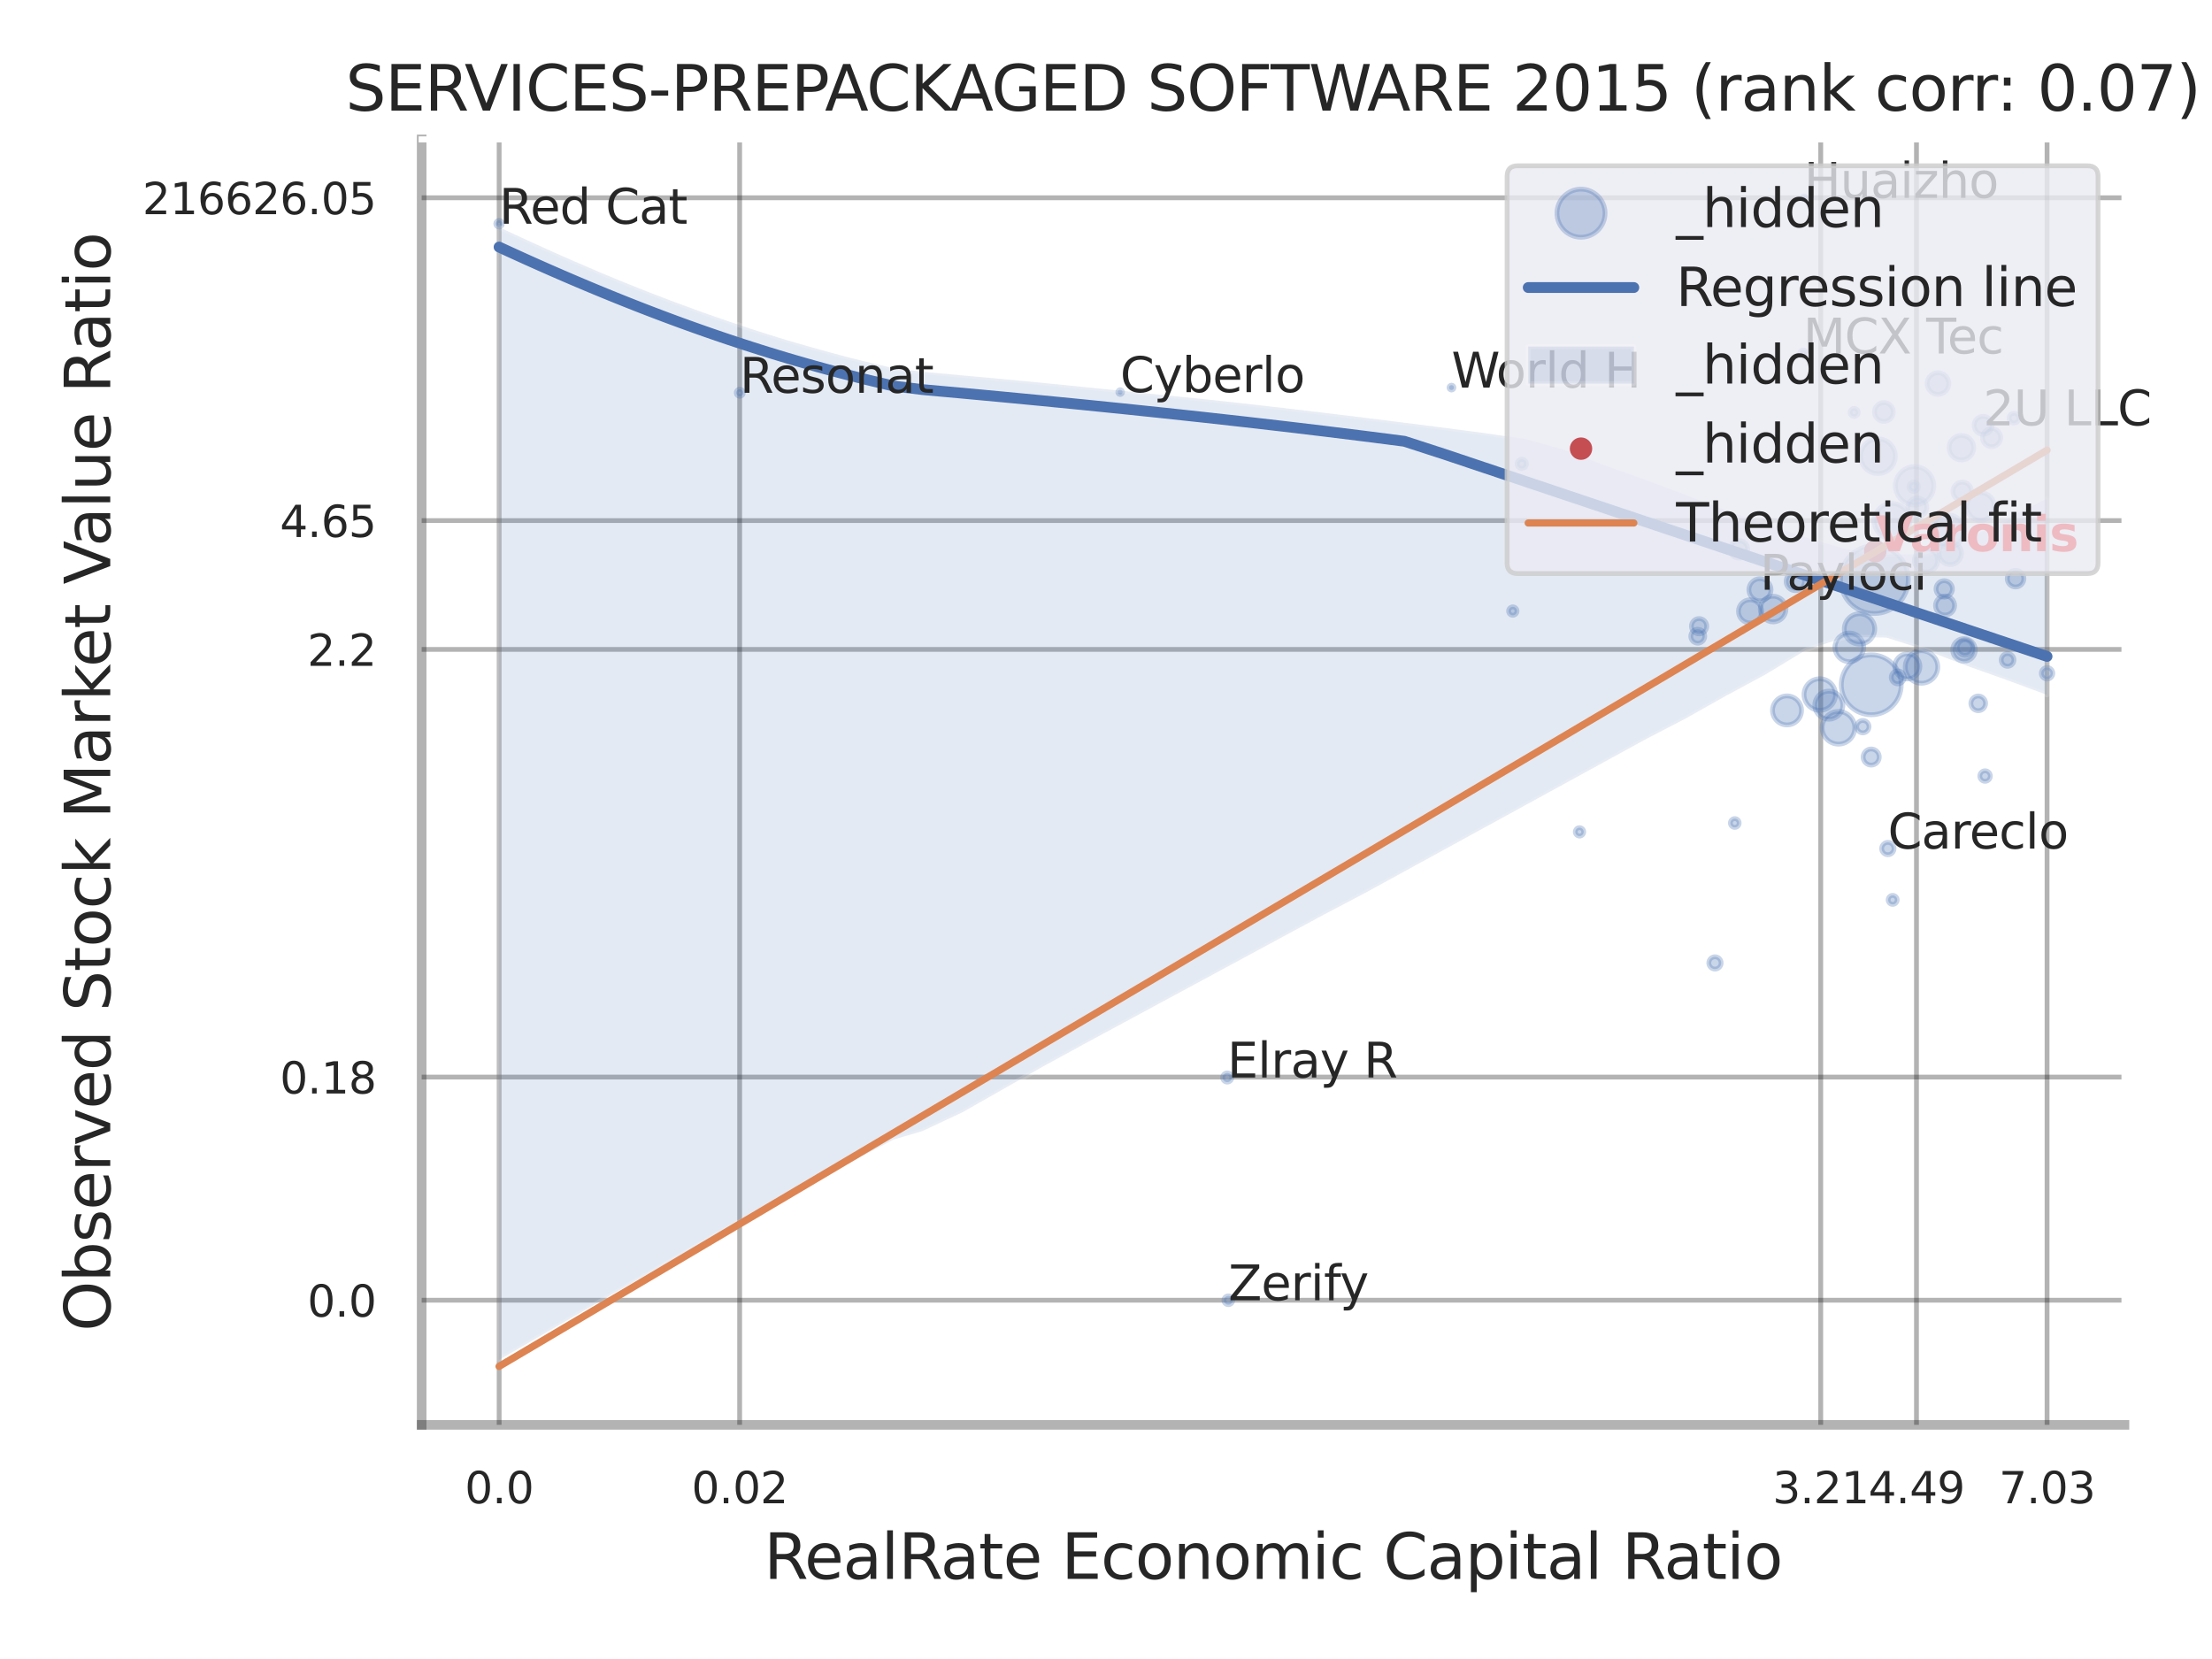 <?xml version="1.0" encoding="utf-8" standalone="no"?>
<!DOCTYPE svg PUBLIC "-//W3C//DTD SVG 1.1//EN"
  "http://www.w3.org/Graphics/SVG/1.1/DTD/svg11.dtd">
<svg xmlns:xlink="http://www.w3.org/1999/xlink" width="460.8pt" height="345.6pt" viewBox="0 0 460.8 345.6" xmlns="http://www.w3.org/2000/svg" version="1.1">
 <defs>
  <style type="text/css">*{stroke-linejoin: round; stroke-linecap: butt}</style>
 </defs>
 <g id="figure_1">
  <g id="patch_1">
   <path d="M 0 345.6 
L 460.8 345.6 
L 460.8 0 
L 0 0 
z
" style="fill: #ffffff"/>
  </g>
  <g id="axes_1">
   <g id="patch_2">
    <path d="M 87.84 296.82 
L 442.564 296.82 
L 442.564 29.04 
L 87.84 29.04 
z
" style="fill: #ffffff"/>
   </g>
   <g id="matplotlib.axis_1">
    <g id="xtick_1">
     <g id="line2d_1">
      <path d="M 103.98 296.82 
L 103.98 29.04 
" clip-path="url(#pbf5a5eb1f3)" style="fill: none; stroke: #000000; stroke-opacity: 0.3; stroke-linecap: round"/>
     </g>
     <g id="text_1">
      <!-- 0.0 -->
      <g style="fill: #262626" transform="translate(96.824 313.159) scale(0.09 -0.09)">
       <defs>
        <path id="DejaVuSans-30" d="M 2034 4250 
Q 1547 4250 1301 3770 
Q 1056 3291 1056 2328 
Q 1056 1369 1301 889 
Q 1547 409 2034 409 
Q 2525 409 2770 889 
Q 3016 1369 3016 2328 
Q 3016 3291 2770 3770 
Q 2525 4250 2034 4250 
z
M 2034 4750 
Q 2819 4750 3233 4129 
Q 3647 3509 3647 2328 
Q 3647 1150 3233 529 
Q 2819 -91 2034 -91 
Q 1250 -91 836 529 
Q 422 1150 422 2328 
Q 422 3509 836 4129 
Q 1250 4750 2034 4750 
z
" transform="scale(0.016)"/>
        <path id="DejaVuSans-2e" d="M 684 794 
L 1344 794 
L 1344 0 
L 684 0 
L 684 794 
z
" transform="scale(0.016)"/>
       </defs>
       <use xlink:href="#DejaVuSans-30"/>
       <use xlink:href="#DejaVuSans-2e" transform="translate(63.623 0)"/>
       <use xlink:href="#DejaVuSans-30" transform="translate(95.41 0)"/>
      </g>
     </g>
    </g>
    <g id="xtick_2">
     <g id="line2d_2">
      <path d="M 154.082 296.82 
L 154.082 29.04 
" clip-path="url(#pbf5a5eb1f3)" style="fill: none; stroke: #000000; stroke-opacity: 0.3; stroke-linecap: round"/>
     </g>
     <g id="text_2">
      <!-- 0.02 -->
      <g style="fill: #262626" transform="translate(144.063 313.159) scale(0.09 -0.09)">
       <defs>
        <path id="DejaVuSans-32" d="M 1228 531 
L 3431 531 
L 3431 0 
L 469 0 
L 469 531 
Q 828 903 1448 1529 
Q 2069 2156 2228 2338 
Q 2531 2678 2651 2914 
Q 2772 3150 2772 3378 
Q 2772 3750 2511 3984 
Q 2250 4219 1831 4219 
Q 1534 4219 1204 4116 
Q 875 4013 500 3803 
L 500 4441 
Q 881 4594 1212 4672 
Q 1544 4750 1819 4750 
Q 2544 4750 2975 4387 
Q 3406 4025 3406 3419 
Q 3406 3131 3298 2873 
Q 3191 2616 2906 2266 
Q 2828 2175 2409 1742 
Q 1991 1309 1228 531 
z
" transform="scale(0.016)"/>
       </defs>
       <use xlink:href="#DejaVuSans-30"/>
       <use xlink:href="#DejaVuSans-2e" transform="translate(63.623 0)"/>
       <use xlink:href="#DejaVuSans-30" transform="translate(95.41 0)"/>
       <use xlink:href="#DejaVuSans-32" transform="translate(159.033 0)"/>
      </g>
     </g>
    </g>
    <g id="xtick_3">
     <g id="line2d_3">
      <path d="M 379.288 296.82 
L 379.288 29.04 
" clip-path="url(#pbf5a5eb1f3)" style="fill: none; stroke: #000000; stroke-opacity: 0.3; stroke-linecap: round"/>
     </g>
     <g id="text_3">
      <!-- 3.21 -->
      <g style="fill: #262626" transform="translate(369.268 313.159) scale(0.09 -0.09)">
       <defs>
        <path id="DejaVuSans-33" d="M 2597 2516 
Q 3050 2419 3304 2112 
Q 3559 1806 3559 1356 
Q 3559 666 3084 287 
Q 2609 -91 1734 -91 
Q 1441 -91 1130 -33 
Q 819 25 488 141 
L 488 750 
Q 750 597 1062 519 
Q 1375 441 1716 441 
Q 2309 441 2620 675 
Q 2931 909 2931 1356 
Q 2931 1769 2642 2001 
Q 2353 2234 1838 2234 
L 1294 2234 
L 1294 2753 
L 1863 2753 
Q 2328 2753 2575 2939 
Q 2822 3125 2822 3475 
Q 2822 3834 2567 4026 
Q 2313 4219 1838 4219 
Q 1578 4219 1281 4162 
Q 984 4106 628 3988 
L 628 4550 
Q 988 4650 1302 4700 
Q 1616 4750 1894 4750 
Q 2613 4750 3031 4423 
Q 3450 4097 3450 3541 
Q 3450 3153 3228 2886 
Q 3006 2619 2597 2516 
z
" transform="scale(0.016)"/>
        <path id="DejaVuSans-31" d="M 794 531 
L 1825 531 
L 1825 4091 
L 703 3866 
L 703 4441 
L 1819 4666 
L 2450 4666 
L 2450 531 
L 3481 531 
L 3481 0 
L 794 0 
L 794 531 
z
" transform="scale(0.016)"/>
       </defs>
       <use xlink:href="#DejaVuSans-33"/>
       <use xlink:href="#DejaVuSans-2e" transform="translate(63.623 0)"/>
       <use xlink:href="#DejaVuSans-32" transform="translate(95.41 0)"/>
       <use xlink:href="#DejaVuSans-31" transform="translate(159.033 0)"/>
      </g>
     </g>
    </g>
    <g id="xtick_4">
     <g id="line2d_4">
      <path d="M 399.237 296.82 
L 399.237 29.04 
" clip-path="url(#pbf5a5eb1f3)" style="fill: none; stroke: #000000; stroke-opacity: 0.3; stroke-linecap: round"/>
     </g>
     <g id="text_4">
      <!-- 4.49 -->
      <g style="fill: #262626" transform="translate(389.217 313.159) scale(0.09 -0.09)">
       <defs>
        <path id="DejaVuSans-34" d="M 2419 4116 
L 825 1625 
L 2419 1625 
L 2419 4116 
z
M 2253 4666 
L 3047 4666 
L 3047 1625 
L 3713 1625 
L 3713 1100 
L 3047 1100 
L 3047 0 
L 2419 0 
L 2419 1100 
L 313 1100 
L 313 1709 
L 2253 4666 
z
" transform="scale(0.016)"/>
        <path id="DejaVuSans-39" d="M 703 97 
L 703 672 
Q 941 559 1184 500 
Q 1428 441 1663 441 
Q 2288 441 2617 861 
Q 2947 1281 2994 2138 
Q 2813 1869 2534 1725 
Q 2256 1581 1919 1581 
Q 1219 1581 811 2004 
Q 403 2428 403 3163 
Q 403 3881 828 4315 
Q 1253 4750 1959 4750 
Q 2769 4750 3195 4129 
Q 3622 3509 3622 2328 
Q 3622 1225 3098 567 
Q 2575 -91 1691 -91 
Q 1453 -91 1209 -44 
Q 966 3 703 97 
z
M 1959 2075 
Q 2384 2075 2632 2365 
Q 2881 2656 2881 3163 
Q 2881 3666 2632 3958 
Q 2384 4250 1959 4250 
Q 1534 4250 1286 3958 
Q 1038 3666 1038 3163 
Q 1038 2656 1286 2365 
Q 1534 2075 1959 2075 
z
" transform="scale(0.016)"/>
       </defs>
       <use xlink:href="#DejaVuSans-34"/>
       <use xlink:href="#DejaVuSans-2e" transform="translate(63.623 0)"/>
       <use xlink:href="#DejaVuSans-34" transform="translate(95.41 0)"/>
       <use xlink:href="#DejaVuSans-39" transform="translate(159.033 0)"/>
      </g>
     </g>
    </g>
    <g id="xtick_5">
     <g id="line2d_5">
      <path d="M 426.44 296.82 
L 426.44 29.04 
" clip-path="url(#pbf5a5eb1f3)" style="fill: none; stroke: #000000; stroke-opacity: 0.3; stroke-linecap: round"/>
     </g>
     <g id="text_5">
      <!-- 7.03 -->
      <g style="fill: #262626" transform="translate(416.42 313.159) scale(0.09 -0.09)">
       <defs>
        <path id="DejaVuSans-37" d="M 525 4666 
L 3525 4666 
L 3525 4397 
L 1831 0 
L 1172 0 
L 2766 4134 
L 525 4134 
L 525 4666 
z
" transform="scale(0.016)"/>
       </defs>
       <use xlink:href="#DejaVuSans-37"/>
       <use xlink:href="#DejaVuSans-2e" transform="translate(63.623 0)"/>
       <use xlink:href="#DejaVuSans-30" transform="translate(95.41 0)"/>
       <use xlink:href="#DejaVuSans-33" transform="translate(159.033 0)"/>
      </g>
     </g>
    </g>
    <g id="xtick_6"/>
    <g id="xtick_7"/>
    <g id="xtick_8"/>
    <g id="xtick_9"/>
    <g id="text_6">
     <!-- RealRate Economic Capital Ratio -->
     <g style="fill: #262626" transform="translate(159.149 328.908) scale(0.13 -0.13)">
      <defs>
       <path id="DejaVuSans-52" d="M 2841 2188 
Q 3044 2119 3236 1894 
Q 3428 1669 3622 1275 
L 4263 0 
L 3584 0 
L 2988 1197 
Q 2756 1666 2539 1819 
Q 2322 1972 1947 1972 
L 1259 1972 
L 1259 0 
L 628 0 
L 628 4666 
L 2053 4666 
Q 2853 4666 3247 4331 
Q 3641 3997 3641 3322 
Q 3641 2881 3436 2590 
Q 3231 2300 2841 2188 
z
M 1259 4147 
L 1259 2491 
L 2053 2491 
Q 2509 2491 2742 2702 
Q 2975 2913 2975 3322 
Q 2975 3731 2742 3939 
Q 2509 4147 2053 4147 
L 1259 4147 
z
" transform="scale(0.016)"/>
       <path id="DejaVuSans-65" d="M 3597 1894 
L 3597 1613 
L 953 1613 
Q 991 1019 1311 708 
Q 1631 397 2203 397 
Q 2534 397 2845 478 
Q 3156 559 3463 722 
L 3463 178 
Q 3153 47 2828 -22 
Q 2503 -91 2169 -91 
Q 1331 -91 842 396 
Q 353 884 353 1716 
Q 353 2575 817 3079 
Q 1281 3584 2069 3584 
Q 2775 3584 3186 3129 
Q 3597 2675 3597 1894 
z
M 3022 2063 
Q 3016 2534 2758 2815 
Q 2500 3097 2075 3097 
Q 1594 3097 1305 2825 
Q 1016 2553 972 2059 
L 3022 2063 
z
" transform="scale(0.016)"/>
       <path id="DejaVuSans-61" d="M 2194 1759 
Q 1497 1759 1228 1600 
Q 959 1441 959 1056 
Q 959 750 1161 570 
Q 1363 391 1709 391 
Q 2188 391 2477 730 
Q 2766 1069 2766 1631 
L 2766 1759 
L 2194 1759 
z
M 3341 1997 
L 3341 0 
L 2766 0 
L 2766 531 
Q 2569 213 2275 61 
Q 1981 -91 1556 -91 
Q 1019 -91 701 211 
Q 384 513 384 1019 
Q 384 1609 779 1909 
Q 1175 2209 1959 2209 
L 2766 2209 
L 2766 2266 
Q 2766 2663 2505 2880 
Q 2244 3097 1772 3097 
Q 1472 3097 1187 3025 
Q 903 2953 641 2809 
L 641 3341 
Q 956 3463 1253 3523 
Q 1550 3584 1831 3584 
Q 2591 3584 2966 3190 
Q 3341 2797 3341 1997 
z
" transform="scale(0.016)"/>
       <path id="DejaVuSans-6c" d="M 603 4863 
L 1178 4863 
L 1178 0 
L 603 0 
L 603 4863 
z
" transform="scale(0.016)"/>
       <path id="DejaVuSans-74" d="M 1172 4494 
L 1172 3500 
L 2356 3500 
L 2356 3053 
L 1172 3053 
L 1172 1153 
Q 1172 725 1289 603 
Q 1406 481 1766 481 
L 2356 481 
L 2356 0 
L 1766 0 
Q 1100 0 847 248 
Q 594 497 594 1153 
L 594 3053 
L 172 3053 
L 172 3500 
L 594 3500 
L 594 4494 
L 1172 4494 
z
" transform="scale(0.016)"/>
       <path id="DejaVuSans-20" transform="scale(0.016)"/>
       <path id="DejaVuSans-45" d="M 628 4666 
L 3578 4666 
L 3578 4134 
L 1259 4134 
L 1259 2753 
L 3481 2753 
L 3481 2222 
L 1259 2222 
L 1259 531 
L 3634 531 
L 3634 0 
L 628 0 
L 628 4666 
z
" transform="scale(0.016)"/>
       <path id="DejaVuSans-63" d="M 3122 3366 
L 3122 2828 
Q 2878 2963 2633 3030 
Q 2388 3097 2138 3097 
Q 1578 3097 1268 2742 
Q 959 2388 959 1747 
Q 959 1106 1268 751 
Q 1578 397 2138 397 
Q 2388 397 2633 464 
Q 2878 531 3122 666 
L 3122 134 
Q 2881 22 2623 -34 
Q 2366 -91 2075 -91 
Q 1284 -91 818 406 
Q 353 903 353 1747 
Q 353 2603 823 3093 
Q 1294 3584 2113 3584 
Q 2378 3584 2631 3529 
Q 2884 3475 3122 3366 
z
" transform="scale(0.016)"/>
       <path id="DejaVuSans-6f" d="M 1959 3097 
Q 1497 3097 1228 2736 
Q 959 2375 959 1747 
Q 959 1119 1226 758 
Q 1494 397 1959 397 
Q 2419 397 2687 759 
Q 2956 1122 2956 1747 
Q 2956 2369 2687 2733 
Q 2419 3097 1959 3097 
z
M 1959 3584 
Q 2709 3584 3137 3096 
Q 3566 2609 3566 1747 
Q 3566 888 3137 398 
Q 2709 -91 1959 -91 
Q 1206 -91 779 398 
Q 353 888 353 1747 
Q 353 2609 779 3096 
Q 1206 3584 1959 3584 
z
" transform="scale(0.016)"/>
       <path id="DejaVuSans-6e" d="M 3513 2113 
L 3513 0 
L 2938 0 
L 2938 2094 
Q 2938 2591 2744 2837 
Q 2550 3084 2163 3084 
Q 1697 3084 1428 2787 
Q 1159 2491 1159 1978 
L 1159 0 
L 581 0 
L 581 3500 
L 1159 3500 
L 1159 2956 
Q 1366 3272 1645 3428 
Q 1925 3584 2291 3584 
Q 2894 3584 3203 3211 
Q 3513 2838 3513 2113 
z
" transform="scale(0.016)"/>
       <path id="DejaVuSans-6d" d="M 3328 2828 
Q 3544 3216 3844 3400 
Q 4144 3584 4550 3584 
Q 5097 3584 5394 3201 
Q 5691 2819 5691 2113 
L 5691 0 
L 5113 0 
L 5113 2094 
Q 5113 2597 4934 2840 
Q 4756 3084 4391 3084 
Q 3944 3084 3684 2787 
Q 3425 2491 3425 1978 
L 3425 0 
L 2847 0 
L 2847 2094 
Q 2847 2600 2669 2842 
Q 2491 3084 2119 3084 
Q 1678 3084 1418 2786 
Q 1159 2488 1159 1978 
L 1159 0 
L 581 0 
L 581 3500 
L 1159 3500 
L 1159 2956 
Q 1356 3278 1631 3431 
Q 1906 3584 2284 3584 
Q 2666 3584 2933 3390 
Q 3200 3197 3328 2828 
z
" transform="scale(0.016)"/>
       <path id="DejaVuSans-69" d="M 603 3500 
L 1178 3500 
L 1178 0 
L 603 0 
L 603 3500 
z
M 603 4863 
L 1178 4863 
L 1178 4134 
L 603 4134 
L 603 4863 
z
" transform="scale(0.016)"/>
       <path id="DejaVuSans-43" d="M 4122 4306 
L 4122 3641 
Q 3803 3938 3442 4084 
Q 3081 4231 2675 4231 
Q 1875 4231 1450 3742 
Q 1025 3253 1025 2328 
Q 1025 1406 1450 917 
Q 1875 428 2675 428 
Q 3081 428 3442 575 
Q 3803 722 4122 1019 
L 4122 359 
Q 3791 134 3420 21 
Q 3050 -91 2638 -91 
Q 1578 -91 968 557 
Q 359 1206 359 2328 
Q 359 3453 968 4101 
Q 1578 4750 2638 4750 
Q 3056 4750 3426 4639 
Q 3797 4528 4122 4306 
z
" transform="scale(0.016)"/>
       <path id="DejaVuSans-70" d="M 1159 525 
L 1159 -1331 
L 581 -1331 
L 581 3500 
L 1159 3500 
L 1159 2969 
Q 1341 3281 1617 3432 
Q 1894 3584 2278 3584 
Q 2916 3584 3314 3078 
Q 3713 2572 3713 1747 
Q 3713 922 3314 415 
Q 2916 -91 2278 -91 
Q 1894 -91 1617 61 
Q 1341 213 1159 525 
z
M 3116 1747 
Q 3116 2381 2855 2742 
Q 2594 3103 2138 3103 
Q 1681 3103 1420 2742 
Q 1159 2381 1159 1747 
Q 1159 1113 1420 752 
Q 1681 391 2138 391 
Q 2594 391 2855 752 
Q 3116 1113 3116 1747 
z
" transform="scale(0.016)"/>
      </defs>
      <use xlink:href="#DejaVuSans-52"/>
      <use xlink:href="#DejaVuSans-65" transform="translate(64.982 0)"/>
      <use xlink:href="#DejaVuSans-61" transform="translate(126.506 0)"/>
      <use xlink:href="#DejaVuSans-6c" transform="translate(187.785 0)"/>
      <use xlink:href="#DejaVuSans-52" transform="translate(215.568 0)"/>
      <use xlink:href="#DejaVuSans-61" transform="translate(282.801 0)"/>
      <use xlink:href="#DejaVuSans-74" transform="translate(344.08 0)"/>
      <use xlink:href="#DejaVuSans-65" transform="translate(383.289 0)"/>
      <use xlink:href="#DejaVuSans-20" transform="translate(444.812 0)"/>
      <use xlink:href="#DejaVuSans-45" transform="translate(476.6 0)"/>
      <use xlink:href="#DejaVuSans-63" transform="translate(539.783 0)"/>
      <use xlink:href="#DejaVuSans-6f" transform="translate(594.764 0)"/>
      <use xlink:href="#DejaVuSans-6e" transform="translate(655.945 0)"/>
      <use xlink:href="#DejaVuSans-6f" transform="translate(719.324 0)"/>
      <use xlink:href="#DejaVuSans-6d" transform="translate(780.506 0)"/>
      <use xlink:href="#DejaVuSans-69" transform="translate(877.918 0)"/>
      <use xlink:href="#DejaVuSans-63" transform="translate(905.701 0)"/>
      <use xlink:href="#DejaVuSans-20" transform="translate(960.682 0)"/>
      <use xlink:href="#DejaVuSans-43" transform="translate(992.469 0)"/>
      <use xlink:href="#DejaVuSans-61" transform="translate(1062.293 0)"/>
      <use xlink:href="#DejaVuSans-70" transform="translate(1123.572 0)"/>
      <use xlink:href="#DejaVuSans-69" transform="translate(1187.049 0)"/>
      <use xlink:href="#DejaVuSans-74" transform="translate(1214.832 0)"/>
      <use xlink:href="#DejaVuSans-61" transform="translate(1254.041 0)"/>
      <use xlink:href="#DejaVuSans-6c" transform="translate(1315.32 0)"/>
      <use xlink:href="#DejaVuSans-20" transform="translate(1343.104 0)"/>
      <use xlink:href="#DejaVuSans-52" transform="translate(1374.891 0)"/>
      <use xlink:href="#DejaVuSans-61" transform="translate(1442.123 0)"/>
      <use xlink:href="#DejaVuSans-74" transform="translate(1503.402 0)"/>
      <use xlink:href="#DejaVuSans-69" transform="translate(1542.611 0)"/>
      <use xlink:href="#DejaVuSans-6f" transform="translate(1570.395 0)"/>
     </g>
    </g>
   </g>
   <g id="matplotlib.axis_2">
    <g id="ytick_1">
     <g id="line2d_6">
      <path d="M 87.84 270.861 
L 442.564 270.861 
" clip-path="url(#pbf5a5eb1f3)" style="fill: none; stroke: #000000; stroke-opacity: 0.3; stroke-linecap: round"/>
     </g>
     <g id="text_7">
      <!-- 0.0 -->
      <g style="fill: #262626" transform="translate(64.027 274.281) scale(0.09 -0.09)">
       <use xlink:href="#DejaVuSans-30"/>
       <use xlink:href="#DejaVuSans-2e" transform="translate(63.623 0)"/>
       <use xlink:href="#DejaVuSans-30" transform="translate(95.41 0)"/>
      </g>
     </g>
    </g>
    <g id="ytick_2">
     <g id="line2d_7">
      <path d="M 87.84 224.376 
L 442.564 224.376 
" clip-path="url(#pbf5a5eb1f3)" style="fill: none; stroke: #000000; stroke-opacity: 0.3; stroke-linecap: round"/>
     </g>
     <g id="text_8">
      <!-- 0.18 -->
      <g style="fill: #262626" transform="translate(58.301 227.795) scale(0.09 -0.09)">
       <defs>
        <path id="DejaVuSans-38" d="M 2034 2216 
Q 1584 2216 1326 1975 
Q 1069 1734 1069 1313 
Q 1069 891 1326 650 
Q 1584 409 2034 409 
Q 2484 409 2743 651 
Q 3003 894 3003 1313 
Q 3003 1734 2745 1975 
Q 2488 2216 2034 2216 
z
M 1403 2484 
Q 997 2584 770 2862 
Q 544 3141 544 3541 
Q 544 4100 942 4425 
Q 1341 4750 2034 4750 
Q 2731 4750 3128 4425 
Q 3525 4100 3525 3541 
Q 3525 3141 3298 2862 
Q 3072 2584 2669 2484 
Q 3125 2378 3379 2068 
Q 3634 1759 3634 1313 
Q 3634 634 3220 271 
Q 2806 -91 2034 -91 
Q 1263 -91 848 271 
Q 434 634 434 1313 
Q 434 1759 690 2068 
Q 947 2378 1403 2484 
z
M 1172 3481 
Q 1172 3119 1398 2916 
Q 1625 2713 2034 2713 
Q 2441 2713 2670 2916 
Q 2900 3119 2900 3481 
Q 2900 3844 2670 4047 
Q 2441 4250 2034 4250 
Q 1625 4250 1398 4047 
Q 1172 3844 1172 3481 
z
" transform="scale(0.016)"/>
       </defs>
       <use xlink:href="#DejaVuSans-30"/>
       <use xlink:href="#DejaVuSans-2e" transform="translate(63.623 0)"/>
       <use xlink:href="#DejaVuSans-31" transform="translate(95.41 0)"/>
       <use xlink:href="#DejaVuSans-38" transform="translate(159.033 0)"/>
      </g>
     </g>
    </g>
    <g id="ytick_3">
     <g id="line2d_8">
      <path d="M 87.84 135.282 
L 442.564 135.282 
" clip-path="url(#pbf5a5eb1f3)" style="fill: none; stroke: #000000; stroke-opacity: 0.3; stroke-linecap: round"/>
     </g>
     <g id="text_9">
      <!-- 2.2 -->
      <g style="fill: #262626" transform="translate(64.027 138.701) scale(0.09 -0.09)">
       <use xlink:href="#DejaVuSans-32"/>
       <use xlink:href="#DejaVuSans-2e" transform="translate(63.623 0)"/>
       <use xlink:href="#DejaVuSans-32" transform="translate(95.41 0)"/>
      </g>
     </g>
    </g>
    <g id="ytick_4">
     <g id="line2d_9">
      <path d="M 87.84 108.447 
L 442.564 108.447 
" clip-path="url(#pbf5a5eb1f3)" style="fill: none; stroke: #000000; stroke-opacity: 0.3; stroke-linecap: round"/>
     </g>
     <g id="text_10">
      <!-- 4.65 -->
      <g style="fill: #262626" transform="translate(58.301 111.866) scale(0.09 -0.09)">
       <defs>
        <path id="DejaVuSans-36" d="M 2113 2584 
Q 1688 2584 1439 2293 
Q 1191 2003 1191 1497 
Q 1191 994 1439 701 
Q 1688 409 2113 409 
Q 2538 409 2786 701 
Q 3034 994 3034 1497 
Q 3034 2003 2786 2293 
Q 2538 2584 2113 2584 
z
M 3366 4563 
L 3366 3988 
Q 3128 4100 2886 4159 
Q 2644 4219 2406 4219 
Q 1781 4219 1451 3797 
Q 1122 3375 1075 2522 
Q 1259 2794 1537 2939 
Q 1816 3084 2150 3084 
Q 2853 3084 3261 2657 
Q 3669 2231 3669 1497 
Q 3669 778 3244 343 
Q 2819 -91 2113 -91 
Q 1303 -91 875 529 
Q 447 1150 447 2328 
Q 447 3434 972 4092 
Q 1497 4750 2381 4750 
Q 2619 4750 2861 4703 
Q 3103 4656 3366 4563 
z
" transform="scale(0.016)"/>
        <path id="DejaVuSans-35" d="M 691 4666 
L 3169 4666 
L 3169 4134 
L 1269 4134 
L 1269 2991 
Q 1406 3038 1543 3061 
Q 1681 3084 1819 3084 
Q 2600 3084 3056 2656 
Q 3513 2228 3513 1497 
Q 3513 744 3044 326 
Q 2575 -91 1722 -91 
Q 1428 -91 1123 -41 
Q 819 9 494 109 
L 494 744 
Q 775 591 1075 516 
Q 1375 441 1709 441 
Q 2250 441 2565 725 
Q 2881 1009 2881 1497 
Q 2881 1984 2565 2268 
Q 2250 2553 1709 2553 
Q 1456 2553 1204 2497 
Q 953 2441 691 2322 
L 691 4666 
z
" transform="scale(0.016)"/>
       </defs>
       <use xlink:href="#DejaVuSans-34"/>
       <use xlink:href="#DejaVuSans-2e" transform="translate(63.623 0)"/>
       <use xlink:href="#DejaVuSans-36" transform="translate(95.41 0)"/>
       <use xlink:href="#DejaVuSans-35" transform="translate(159.033 0)"/>
      </g>
     </g>
    </g>
    <g id="ytick_5">
     <g id="line2d_10">
      <path d="M 87.84 41.203 
L 442.564 41.203 
" clip-path="url(#pbf5a5eb1f3)" style="fill: none; stroke: #000000; stroke-opacity: 0.3; stroke-linecap: round"/>
     </g>
     <g id="text_11">
      <!-- 216626.05 -->
      <g style="fill: #262626" transform="translate(29.67 44.622) scale(0.09 -0.09)">
       <use xlink:href="#DejaVuSans-32"/>
       <use xlink:href="#DejaVuSans-31" transform="translate(63.623 0)"/>
       <use xlink:href="#DejaVuSans-36" transform="translate(127.246 0)"/>
       <use xlink:href="#DejaVuSans-36" transform="translate(190.869 0)"/>
       <use xlink:href="#DejaVuSans-32" transform="translate(254.492 0)"/>
       <use xlink:href="#DejaVuSans-36" transform="translate(318.115 0)"/>
       <use xlink:href="#DejaVuSans-2e" transform="translate(381.738 0)"/>
       <use xlink:href="#DejaVuSans-30" transform="translate(413.525 0)"/>
       <use xlink:href="#DejaVuSans-35" transform="translate(477.148 0)"/>
      </g>
     </g>
    </g>
    <g id="ytick_6"/>
    <g id="ytick_7"/>
    <g id="ytick_8"/>
    <g id="ytick_9"/>
    <g id="ytick_10"/>
    <g id="text_12">
     <!-- Observed Stock Market Value Ratio -->
     <g style="fill: #262626" transform="translate(22.966 277.332) rotate(-90) scale(0.13 -0.13)">
      <defs>
       <path id="DejaVuSans-4f" d="M 2522 4238 
Q 1834 4238 1429 3725 
Q 1025 3213 1025 2328 
Q 1025 1447 1429 934 
Q 1834 422 2522 422 
Q 3209 422 3611 934 
Q 4013 1447 4013 2328 
Q 4013 3213 3611 3725 
Q 3209 4238 2522 4238 
z
M 2522 4750 
Q 3503 4750 4090 4092 
Q 4678 3434 4678 2328 
Q 4678 1225 4090 567 
Q 3503 -91 2522 -91 
Q 1538 -91 948 565 
Q 359 1222 359 2328 
Q 359 3434 948 4092 
Q 1538 4750 2522 4750 
z
" transform="scale(0.016)"/>
       <path id="DejaVuSans-62" d="M 3116 1747 
Q 3116 2381 2855 2742 
Q 2594 3103 2138 3103 
Q 1681 3103 1420 2742 
Q 1159 2381 1159 1747 
Q 1159 1113 1420 752 
Q 1681 391 2138 391 
Q 2594 391 2855 752 
Q 3116 1113 3116 1747 
z
M 1159 2969 
Q 1341 3281 1617 3432 
Q 1894 3584 2278 3584 
Q 2916 3584 3314 3078 
Q 3713 2572 3713 1747 
Q 3713 922 3314 415 
Q 2916 -91 2278 -91 
Q 1894 -91 1617 61 
Q 1341 213 1159 525 
L 1159 0 
L 581 0 
L 581 4863 
L 1159 4863 
L 1159 2969 
z
" transform="scale(0.016)"/>
       <path id="DejaVuSans-73" d="M 2834 3397 
L 2834 2853 
Q 2591 2978 2328 3040 
Q 2066 3103 1784 3103 
Q 1356 3103 1142 2972 
Q 928 2841 928 2578 
Q 928 2378 1081 2264 
Q 1234 2150 1697 2047 
L 1894 2003 
Q 2506 1872 2764 1633 
Q 3022 1394 3022 966 
Q 3022 478 2636 193 
Q 2250 -91 1575 -91 
Q 1294 -91 989 -36 
Q 684 19 347 128 
L 347 722 
Q 666 556 975 473 
Q 1284 391 1588 391 
Q 1994 391 2212 530 
Q 2431 669 2431 922 
Q 2431 1156 2273 1281 
Q 2116 1406 1581 1522 
L 1381 1569 
Q 847 1681 609 1914 
Q 372 2147 372 2553 
Q 372 3047 722 3315 
Q 1072 3584 1716 3584 
Q 2034 3584 2315 3537 
Q 2597 3491 2834 3397 
z
" transform="scale(0.016)"/>
       <path id="DejaVuSans-72" d="M 2631 2963 
Q 2534 3019 2420 3045 
Q 2306 3072 2169 3072 
Q 1681 3072 1420 2755 
Q 1159 2438 1159 1844 
L 1159 0 
L 581 0 
L 581 3500 
L 1159 3500 
L 1159 2956 
Q 1341 3275 1631 3429 
Q 1922 3584 2338 3584 
Q 2397 3584 2469 3576 
Q 2541 3569 2628 3553 
L 2631 2963 
z
" transform="scale(0.016)"/>
       <path id="DejaVuSans-76" d="M 191 3500 
L 800 3500 
L 1894 563 
L 2988 3500 
L 3597 3500 
L 2284 0 
L 1503 0 
L 191 3500 
z
" transform="scale(0.016)"/>
       <path id="DejaVuSans-64" d="M 2906 2969 
L 2906 4863 
L 3481 4863 
L 3481 0 
L 2906 0 
L 2906 525 
Q 2725 213 2448 61 
Q 2172 -91 1784 -91 
Q 1150 -91 751 415 
Q 353 922 353 1747 
Q 353 2572 751 3078 
Q 1150 3584 1784 3584 
Q 2172 3584 2448 3432 
Q 2725 3281 2906 2969 
z
M 947 1747 
Q 947 1113 1208 752 
Q 1469 391 1925 391 
Q 2381 391 2643 752 
Q 2906 1113 2906 1747 
Q 2906 2381 2643 2742 
Q 2381 3103 1925 3103 
Q 1469 3103 1208 2742 
Q 947 2381 947 1747 
z
" transform="scale(0.016)"/>
       <path id="DejaVuSans-53" d="M 3425 4513 
L 3425 3897 
Q 3066 4069 2747 4153 
Q 2428 4238 2131 4238 
Q 1616 4238 1336 4038 
Q 1056 3838 1056 3469 
Q 1056 3159 1242 3001 
Q 1428 2844 1947 2747 
L 2328 2669 
Q 3034 2534 3370 2195 
Q 3706 1856 3706 1288 
Q 3706 609 3251 259 
Q 2797 -91 1919 -91 
Q 1588 -91 1214 -16 
Q 841 59 441 206 
L 441 856 
Q 825 641 1194 531 
Q 1563 422 1919 422 
Q 2459 422 2753 634 
Q 3047 847 3047 1241 
Q 3047 1584 2836 1778 
Q 2625 1972 2144 2069 
L 1759 2144 
Q 1053 2284 737 2584 
Q 422 2884 422 3419 
Q 422 4038 858 4394 
Q 1294 4750 2059 4750 
Q 2388 4750 2728 4690 
Q 3069 4631 3425 4513 
z
" transform="scale(0.016)"/>
       <path id="DejaVuSans-6b" d="M 581 4863 
L 1159 4863 
L 1159 1991 
L 2875 3500 
L 3609 3500 
L 1753 1863 
L 3688 0 
L 2938 0 
L 1159 1709 
L 1159 0 
L 581 0 
L 581 4863 
z
" transform="scale(0.016)"/>
       <path id="DejaVuSans-4d" d="M 628 4666 
L 1569 4666 
L 2759 1491 
L 3956 4666 
L 4897 4666 
L 4897 0 
L 4281 0 
L 4281 4097 
L 3078 897 
L 2444 897 
L 1241 4097 
L 1241 0 
L 628 0 
L 628 4666 
z
" transform="scale(0.016)"/>
       <path id="DejaVuSans-56" d="M 1831 0 
L 50 4666 
L 709 4666 
L 2188 738 
L 3669 4666 
L 4325 4666 
L 2547 0 
L 1831 0 
z
" transform="scale(0.016)"/>
       <path id="DejaVuSans-75" d="M 544 1381 
L 544 3500 
L 1119 3500 
L 1119 1403 
Q 1119 906 1312 657 
Q 1506 409 1894 409 
Q 2359 409 2629 706 
Q 2900 1003 2900 1516 
L 2900 3500 
L 3475 3500 
L 3475 0 
L 2900 0 
L 2900 538 
Q 2691 219 2414 64 
Q 2138 -91 1772 -91 
Q 1169 -91 856 284 
Q 544 659 544 1381 
z
M 1991 3584 
L 1991 3584 
z
" transform="scale(0.016)"/>
      </defs>
      <use xlink:href="#DejaVuSans-4f"/>
      <use xlink:href="#DejaVuSans-62" transform="translate(78.711 0)"/>
      <use xlink:href="#DejaVuSans-73" transform="translate(142.188 0)"/>
      <use xlink:href="#DejaVuSans-65" transform="translate(194.287 0)"/>
      <use xlink:href="#DejaVuSans-72" transform="translate(255.811 0)"/>
      <use xlink:href="#DejaVuSans-76" transform="translate(296.924 0)"/>
      <use xlink:href="#DejaVuSans-65" transform="translate(356.104 0)"/>
      <use xlink:href="#DejaVuSans-64" transform="translate(417.627 0)"/>
      <use xlink:href="#DejaVuSans-20" transform="translate(481.104 0)"/>
      <use xlink:href="#DejaVuSans-53" transform="translate(512.891 0)"/>
      <use xlink:href="#DejaVuSans-74" transform="translate(576.367 0)"/>
      <use xlink:href="#DejaVuSans-6f" transform="translate(615.576 0)"/>
      <use xlink:href="#DejaVuSans-63" transform="translate(676.758 0)"/>
      <use xlink:href="#DejaVuSans-6b" transform="translate(731.738 0)"/>
      <use xlink:href="#DejaVuSans-20" transform="translate(789.648 0)"/>
      <use xlink:href="#DejaVuSans-4d" transform="translate(821.436 0)"/>
      <use xlink:href="#DejaVuSans-61" transform="translate(907.715 0)"/>
      <use xlink:href="#DejaVuSans-72" transform="translate(968.994 0)"/>
      <use xlink:href="#DejaVuSans-6b" transform="translate(1010.107 0)"/>
      <use xlink:href="#DejaVuSans-65" transform="translate(1064.393 0)"/>
      <use xlink:href="#DejaVuSans-74" transform="translate(1125.916 0)"/>
      <use xlink:href="#DejaVuSans-20" transform="translate(1165.125 0)"/>
      <use xlink:href="#DejaVuSans-56" transform="translate(1196.912 0)"/>
      <use xlink:href="#DejaVuSans-61" transform="translate(1257.57 0)"/>
      <use xlink:href="#DejaVuSans-6c" transform="translate(1318.85 0)"/>
      <use xlink:href="#DejaVuSans-75" transform="translate(1346.633 0)"/>
      <use xlink:href="#DejaVuSans-65" transform="translate(1410.012 0)"/>
      <use xlink:href="#DejaVuSans-20" transform="translate(1471.535 0)"/>
      <use xlink:href="#DejaVuSans-52" transform="translate(1503.322 0)"/>
      <use xlink:href="#DejaVuSans-61" transform="translate(1570.555 0)"/>
      <use xlink:href="#DejaVuSans-74" transform="translate(1631.834 0)"/>
      <use xlink:href="#DejaVuSans-69" transform="translate(1671.043 0)"/>
      <use xlink:href="#DejaVuSans-6f" transform="translate(1698.826 0)"/>
     </g>
    </g>
   </g>
   <g id="PathCollection_1">
    <path d="M 426.44 141.457 
C 426.758 141.457 427.063 141.331 427.287 141.106 
C 427.512 140.882 427.638 140.577 427.638 140.26 
C 427.638 139.942 427.512 139.637 427.287 139.413 
C 427.063 139.188 426.758 139.062 426.44 139.062 
C 426.123 139.062 425.818 139.188 425.594 139.413 
C 425.369 139.637 425.243 139.942 425.243 140.26 
C 425.243 140.577 425.369 140.882 425.594 141.106 
C 425.818 141.331 426.123 141.457 426.44 141.457 
z
" clip-path="url(#pbf5a5eb1f3)" style="fill: #4c72b0; fill-opacity: 0.3; stroke: #4c72b0; stroke-opacity: 0.3"/>
    <path d="M 394.131 112.253 
C 395.111 112.253 396.051 111.864 396.744 111.171 
C 397.437 110.478 397.827 109.538 397.827 108.558 
C 397.827 107.577 397.437 106.637 396.744 105.944 
C 396.051 105.251 395.111 104.862 394.131 104.862 
C 393.151 104.862 392.211 105.251 391.518 105.944 
C 390.825 106.637 390.435 107.577 390.435 108.558 
C 390.435 109.538 390.825 110.478 391.518 111.171 
C 392.211 111.864 393.151 112.253 394.131 112.253 
z
" clip-path="url(#pbf5a5eb1f3)" style="fill: #4c72b0; fill-opacity: 0.3; stroke: #4c72b0; stroke-opacity: 0.3"/>
    <path d="M 405.02 124.401 
C 405.475 124.401 405.911 124.221 406.233 123.899 
C 406.555 123.577 406.736 123.14 406.736 122.685 
C 406.736 122.23 406.555 121.794 406.233 121.472 
C 405.911 121.15 405.475 120.969 405.02 120.969 
C 404.564 120.969 404.128 121.15 403.806 121.472 
C 403.484 121.794 403.303 122.23 403.303 122.685 
C 403.303 123.14 403.484 123.577 403.806 123.899 
C 404.128 124.221 404.564 124.401 405.02 124.401 
z
" clip-path="url(#pbf5a5eb1f3)" style="fill: #4c72b0; fill-opacity: 0.3; stroke: #4c72b0; stroke-opacity: 0.3"/>
    <path d="M 329.041 174.171 
C 329.273 174.171 329.495 174.079 329.659 173.915 
C 329.823 173.751 329.916 173.529 329.916 173.297 
C 329.916 173.065 329.823 172.842 329.659 172.678 
C 329.495 172.514 329.273 172.422 329.041 172.422 
C 328.809 172.422 328.586 172.514 328.422 172.678 
C 328.258 172.842 328.166 173.065 328.166 173.297 
C 328.166 173.529 328.258 173.751 328.422 173.915 
C 328.586 174.079 328.809 174.171 329.041 174.171 
z
" clip-path="url(#pbf5a5eb1f3)" style="fill: #4c72b0; fill-opacity: 0.3; stroke: #4c72b0; stroke-opacity: 0.3"/>
    <path d="M 103.964 47.305 
C 104.148 47.305 104.325 47.231 104.456 47.101 
C 104.586 46.97 104.66 46.793 104.66 46.609 
C 104.66 46.424 104.586 46.247 104.456 46.117 
C 104.325 45.986 104.148 45.913 103.964 45.913 
C 103.779 45.913 103.602 45.986 103.472 46.117 
C 103.341 46.247 103.268 46.424 103.268 46.609 
C 103.268 46.793 103.341 46.97 103.472 47.101 
C 103.602 47.231 103.779 47.305 103.964 47.305 
z
" clip-path="url(#pbf5a5eb1f3)" style="fill: #4c72b0; fill-opacity: 0.3; stroke: #4c72b0; stroke-opacity: 0.3"/>
    <path d="M 405.783 114.036 
C 406.682 114.036 407.544 113.679 408.18 113.043 
C 408.816 112.407 409.174 111.544 409.174 110.645 
C 409.174 109.746 408.816 108.883 408.18 108.247 
C 407.544 107.611 406.682 107.254 405.783 107.254 
C 404.883 107.254 404.021 107.611 403.385 108.247 
C 402.749 108.883 402.391 109.746 402.391 110.645 
C 402.391 111.544 402.749 112.407 403.385 113.043 
C 404.021 113.679 404.883 114.036 405.783 114.036 
z
" clip-path="url(#pbf5a5eb1f3)" style="fill: #4c72b0; fill-opacity: 0.3; stroke: #4c72b0; stroke-opacity: 0.3"/>
    <path d="M 390.471 127.805 
C 392.346 127.805 394.145 127.06 395.471 125.734 
C 396.797 124.408 397.542 122.609 397.542 120.734 
C 397.542 118.859 396.797 117.06 395.471 115.734 
C 394.145 114.408 392.346 113.663 390.471 113.663 
C 388.596 113.663 386.797 114.408 385.471 115.734 
C 384.145 117.06 383.4 118.859 383.4 120.734 
C 383.4 122.609 384.145 124.408 385.471 125.734 
C 386.797 127.06 388.596 127.805 390.471 127.805 
z
" clip-path="url(#pbf5a5eb1f3)" style="fill: #4c72b0; fill-opacity: 0.3; stroke: #4c72b0; stroke-opacity: 0.3"/>
    <path d="M 398.841 105.19 
C 399.9 105.19 400.916 104.769 401.665 104.02 
C 402.413 103.271 402.834 102.256 402.834 101.197 
C 402.834 100.138 402.413 99.123 401.665 98.374 
C 400.916 97.625 399.9 97.205 398.841 97.205 
C 397.783 97.205 396.767 97.625 396.018 98.374 
C 395.27 99.123 394.849 100.138 394.849 101.197 
C 394.849 102.256 395.27 103.271 396.018 104.02 
C 396.767 104.769 397.783 105.19 398.841 105.19 
z
" clip-path="url(#pbf5a5eb1f3)" style="fill: #4c72b0; fill-opacity: 0.3; stroke: #4c72b0; stroke-opacity: 0.3"/>
    <path d="M 394.28 188.401 
C 394.529 188.401 394.768 188.303 394.944 188.126 
C 395.12 187.95 395.219 187.711 395.219 187.462 
C 395.219 187.213 395.12 186.974 394.944 186.798 
C 394.768 186.622 394.529 186.523 394.28 186.523 
C 394.031 186.523 393.792 186.622 393.616 186.798 
C 393.44 186.974 393.341 187.213 393.341 187.462 
C 393.341 187.711 393.44 187.95 393.616 188.126 
C 393.792 188.303 394.031 188.401 394.28 188.401 
z
" clip-path="url(#pbf5a5eb1f3)" style="fill: #4c72b0; fill-opacity: 0.3; stroke: #4c72b0; stroke-opacity: 0.3"/>
    <path d="M 387.371 134.194 
C 388.213 134.194 389.02 133.86 389.615 133.265 
C 390.21 132.67 390.545 131.862 390.545 131.021 
C 390.545 130.179 390.21 129.372 389.615 128.777 
C 389.02 128.181 388.213 127.847 387.371 127.847 
C 386.529 127.847 385.722 128.181 385.127 128.777 
C 384.532 129.372 384.197 130.179 384.197 131.021 
C 384.197 131.862 384.532 132.67 385.127 133.265 
C 385.722 133.86 386.529 134.194 387.371 134.194 
z
" clip-path="url(#pbf5a5eb1f3)" style="fill: #4c72b0; fill-opacity: 0.3; stroke: #4c72b0; stroke-opacity: 0.3"/>
    <path d="M 379.095 147.972 
C 379.967 147.972 380.802 147.625 381.419 147.009 
C 382.035 146.393 382.381 145.557 382.381 144.686 
C 382.381 143.814 382.035 142.978 381.419 142.362 
C 380.802 141.746 379.967 141.4 379.095 141.4 
C 378.224 141.4 377.388 141.746 376.772 142.362 
C 376.155 142.978 375.809 143.814 375.809 144.686 
C 375.809 145.557 376.155 146.393 376.772 147.009 
C 377.388 147.625 378.224 147.972 379.095 147.972 
z
" clip-path="url(#pbf5a5eb1f3)" style="fill: #4c72b0; fill-opacity: 0.3; stroke: #4c72b0; stroke-opacity: 0.3"/>
    <path d="M 385.245 137.844 
C 386.038 137.844 386.799 137.529 387.36 136.968 
C 387.92 136.408 388.235 135.647 388.235 134.854 
C 388.235 134.061 387.92 133.301 387.36 132.74 
C 386.799 132.179 386.038 131.864 385.245 131.864 
C 384.452 131.864 383.692 132.179 383.131 132.74 
C 382.57 133.301 382.255 134.061 382.255 134.854 
C 382.255 135.647 382.57 136.408 383.131 136.968 
C 383.692 137.529 384.452 137.844 385.245 137.844 
z
" clip-path="url(#pbf5a5eb1f3)" style="fill: #4c72b0; fill-opacity: 0.3; stroke: #4c72b0; stroke-opacity: 0.3"/>
    <path d="M 408.592 95.828 
C 409.273 95.828 409.927 95.557 410.408 95.075 
C 410.89 94.594 411.16 93.941 411.16 93.26 
C 411.16 92.578 410.89 91.925 410.408 91.444 
C 409.927 90.962 409.273 90.691 408.592 90.691 
C 407.911 90.691 407.258 90.962 406.776 91.444 
C 406.295 91.925 406.024 92.578 406.024 93.26 
C 406.024 93.941 406.295 94.594 406.776 95.075 
C 407.258 95.557 407.911 95.828 408.592 95.828 
z
" clip-path="url(#pbf5a5eb1f3)" style="fill: #4c72b0; fill-opacity: 0.3; stroke: #4c72b0; stroke-opacity: 0.3"/>
    <path d="M 409.139 137.749 
C 409.766 137.749 410.366 137.5 410.809 137.057 
C 411.252 136.614 411.501 136.014 411.501 135.387 
C 411.501 134.761 411.252 134.16 410.809 133.718 
C 410.366 133.275 409.766 133.026 409.139 133.026 
C 408.513 133.026 407.912 133.275 407.469 133.718 
C 407.027 134.16 406.778 134.761 406.778 135.387 
C 406.778 136.014 407.027 136.614 407.469 137.057 
C 407.912 137.5 408.513 137.749 409.139 137.749 
z
" clip-path="url(#pbf5a5eb1f3)" style="fill: #4c72b0; fill-opacity: 0.3; stroke: #4c72b0; stroke-opacity: 0.3"/>
    <path d="M 400.286 142.332 
C 401.185 142.332 402.048 141.974 402.683 141.339 
C 403.319 140.703 403.676 139.841 403.676 138.941 
C 403.676 138.042 403.319 137.18 402.683 136.544 
C 402.048 135.909 401.185 135.551 400.286 135.551 
C 399.387 135.551 398.525 135.909 397.889 136.544 
C 397.253 137.18 396.896 138.042 396.896 138.941 
C 396.896 139.841 397.253 140.703 397.889 141.339 
C 398.525 141.974 399.387 142.332 400.286 142.332 
z
" clip-path="url(#pbf5a5eb1f3)" style="fill: #4c72b0; fill-opacity: 0.3; stroke: #4c72b0; stroke-opacity: 0.3"/>
    <path d="M 391.208 98.652 
C 392.168 98.652 393.089 98.27 393.767 97.592 
C 394.446 96.913 394.827 95.993 394.827 95.033 
C 394.827 94.073 394.446 93.152 393.767 92.474 
C 393.089 91.795 392.168 91.414 391.208 91.414 
C 390.249 91.414 389.328 91.795 388.649 92.474 
C 387.971 93.152 387.589 94.073 387.589 95.033 
C 387.589 95.993 387.971 96.913 388.649 97.592 
C 389.328 98.27 390.249 98.652 391.208 98.652 
z
" clip-path="url(#pbf5a5eb1f3)" style="fill: #4c72b0; fill-opacity: 0.3; stroke: #4c72b0; stroke-opacity: 0.3"/>
    <path d="M 154.107 82.558 
C 154.302 82.558 154.489 82.48 154.627 82.342 
C 154.764 82.205 154.842 82.017 154.842 81.822 
C 154.842 81.627 154.764 81.44 154.627 81.302 
C 154.489 81.165 154.302 81.087 154.107 81.087 
C 153.912 81.087 153.724 81.165 153.587 81.302 
C 153.449 81.44 153.371 81.627 153.371 81.822 
C 153.371 82.017 153.449 82.205 153.587 82.342 
C 153.724 82.48 153.912 82.558 154.107 82.558 
z
" clip-path="url(#pbf5a5eb1f3)" style="fill: #4c72b0; fill-opacity: 0.3; stroke: #4c72b0; stroke-opacity: 0.3"/>
    <path d="M 397.333 141.442 
C 398.029 141.442 398.696 141.165 399.187 140.674 
C 399.679 140.182 399.955 139.515 399.955 138.819 
C 399.955 138.124 399.679 137.457 399.187 136.965 
C 398.696 136.474 398.029 136.197 397.333 136.197 
C 396.638 136.197 395.971 136.474 395.479 136.965 
C 394.987 137.457 394.711 138.124 394.711 138.819 
C 394.711 139.515 394.987 140.182 395.479 140.674 
C 395.971 141.165 396.638 141.442 397.333 141.442 
z
" clip-path="url(#pbf5a5eb1f3)" style="fill: #4c72b0; fill-opacity: 0.3; stroke: #4c72b0; stroke-opacity: 0.3"/>
    <path d="M 353.676 133.996 
C 354.062 133.996 354.433 133.842 354.706 133.569 
C 354.979 133.296 355.133 132.925 355.133 132.539 
C 355.133 132.152 354.979 131.782 354.706 131.509 
C 354.433 131.235 354.062 131.082 353.676 131.082 
C 353.29 131.082 352.919 131.235 352.646 131.509 
C 352.372 131.782 352.219 132.152 352.219 132.539 
C 352.219 132.925 352.372 133.296 352.646 133.569 
C 352.919 133.842 353.29 133.996 353.676 133.996 
z
" clip-path="url(#pbf5a5eb1f3)" style="fill: #4c72b0; fill-opacity: 0.3; stroke: #4c72b0; stroke-opacity: 0.3"/>
    <path d="M 380.984 149.823 
C 381.759 149.823 382.503 149.515 383.051 148.966 
C 383.599 148.418 383.907 147.674 383.907 146.899 
C 383.907 146.124 383.599 145.38 383.051 144.832 
C 382.503 144.284 381.759 143.976 380.984 143.976 
C 380.208 143.976 379.465 144.284 378.916 144.832 
C 378.368 145.38 378.06 146.124 378.06 146.899 
C 378.06 147.674 378.368 148.418 378.916 148.966 
C 379.465 149.515 380.208 149.823 380.984 149.823 
z
" clip-path="url(#pbf5a5eb1f3)" style="fill: #4c72b0; fill-opacity: 0.3; stroke: #4c72b0; stroke-opacity: 0.3"/>
    <path d="M 302.371 81.255 
C 302.507 81.255 302.638 81.201 302.734 81.105 
C 302.831 81.009 302.885 80.878 302.885 80.742 
C 302.885 80.605 302.831 80.475 302.734 80.378 
C 302.638 80.282 302.507 80.228 302.371 80.228 
C 302.235 80.228 302.104 80.282 302.008 80.378 
C 301.911 80.475 301.857 80.605 301.857 80.742 
C 301.857 80.878 301.911 81.009 302.008 81.105 
C 302.104 81.201 302.235 81.255 302.371 81.255 
z
" clip-path="url(#pbf5a5eb1f3)" style="fill: #4c72b0; fill-opacity: 0.3; stroke: #4c72b0; stroke-opacity: 0.3"/>
    <path d="M 388.064 152.67 
C 388.406 152.67 388.735 152.534 388.977 152.291 
C 389.22 152.049 389.356 151.72 389.356 151.378 
C 389.356 151.035 389.22 150.706 388.977 150.464 
C 388.735 150.222 388.406 150.086 388.064 150.086 
C 387.721 150.086 387.392 150.222 387.15 150.464 
C 386.908 150.706 386.771 151.035 386.771 151.378 
C 386.771 151.72 386.908 152.049 387.15 152.291 
C 387.392 152.534 387.721 152.67 388.064 152.67 
z
" clip-path="url(#pbf5a5eb1f3)" style="fill: #4c72b0; fill-opacity: 0.3; stroke: #4c72b0; stroke-opacity: 0.3"/>
    <path d="M 372.269 151.016 
C 373.071 151.016 373.84 150.698 374.407 150.131 
C 374.974 149.564 375.293 148.794 375.293 147.993 
C 375.293 147.191 374.974 146.422 374.407 145.855 
C 373.84 145.288 373.071 144.969 372.269 144.969 
C 371.467 144.969 370.698 145.288 370.131 145.855 
C 369.564 146.422 369.245 147.191 369.245 147.993 
C 369.245 148.794 369.564 149.564 370.131 150.131 
C 370.698 150.698 371.467 151.016 372.269 151.016 
z
" clip-path="url(#pbf5a5eb1f3)" style="fill: #4c72b0; fill-opacity: 0.3; stroke: #4c72b0; stroke-opacity: 0.3"/>
    <path d="M 395.341 142.463 
C 395.701 142.463 396.046 142.32 396.301 142.065 
C 396.556 141.81 396.699 141.465 396.699 141.105 
C 396.699 140.745 396.556 140.399 396.301 140.144 
C 396.046 139.89 395.701 139.747 395.341 139.747 
C 394.981 139.747 394.635 139.89 394.38 140.144 
C 394.126 140.399 393.983 140.745 393.983 141.105 
C 393.983 141.465 394.126 141.81 394.38 142.065 
C 394.635 142.32 394.981 142.463 395.341 142.463 
z
" clip-path="url(#pbf5a5eb1f3)" style="fill: #4c72b0; fill-opacity: 0.3; stroke: #4c72b0; stroke-opacity: 0.3"/>
    <path d="M 412.58 108.381 
C 413.342 108.381 414.072 108.079 414.611 107.54 
C 415.15 107.002 415.452 106.271 415.452 105.509 
C 415.452 104.748 415.15 104.017 414.611 103.479 
C 414.072 102.94 413.342 102.638 412.58 102.638 
C 411.819 102.638 411.088 102.94 410.55 103.479 
C 410.011 104.017 409.708 104.748 409.708 105.509 
C 409.708 106.271 410.011 107.002 410.55 107.54 
C 411.088 108.079 411.819 108.381 412.58 108.381 
z
" clip-path="url(#pbf5a5eb1f3)" style="fill: #4c72b0; fill-opacity: 0.3; stroke: #4c72b0; stroke-opacity: 0.3"/>
    <path d="M 418.214 138.81 
C 418.568 138.81 418.907 138.669 419.157 138.419 
C 419.407 138.169 419.547 137.83 419.547 137.477 
C 419.547 137.124 419.407 136.785 419.157 136.535 
C 418.907 136.285 418.568 136.144 418.214 136.144 
C 417.861 136.144 417.522 136.285 417.272 136.535 
C 417.022 136.785 416.882 137.124 416.882 137.477 
C 416.882 137.83 417.022 138.169 417.272 138.419 
C 417.522 138.669 417.861 138.81 418.214 138.81 
z
" clip-path="url(#pbf5a5eb1f3)" style="fill: #4c72b0; fill-opacity: 0.3; stroke: #4c72b0; stroke-opacity: 0.3"/>
    <path d="M 412.103 148.054 
C 412.51 148.054 412.901 147.893 413.189 147.605 
C 413.476 147.317 413.638 146.927 413.638 146.519 
C 413.638 146.112 413.476 145.722 413.189 145.434 
C 412.901 145.146 412.51 144.985 412.103 144.985 
C 411.696 144.985 411.306 145.146 411.018 145.434 
C 410.73 145.722 410.568 146.112 410.568 146.519 
C 410.568 146.927 410.73 147.317 411.018 147.605 
C 411.306 147.893 411.696 148.054 412.103 148.054 
z
" clip-path="url(#pbf5a5eb1f3)" style="fill: #4c72b0; fill-opacity: 0.3; stroke: #4c72b0; stroke-opacity: 0.3"/>
    <path d="M 413.529 162.764 
C 413.82 162.764 414.099 162.648 414.305 162.442 
C 414.511 162.236 414.627 161.957 414.627 161.666 
C 414.627 161.375 414.511 161.095 414.305 160.889 
C 414.099 160.683 413.82 160.568 413.529 160.568 
C 413.237 160.568 412.958 160.683 412.752 160.889 
C 412.546 161.095 412.43 161.375 412.43 161.666 
C 412.43 161.957 412.546 162.236 412.752 162.442 
C 412.958 162.648 413.237 162.764 413.529 162.764 
z
" clip-path="url(#pbf5a5eb1f3)" style="fill: #4c72b0; fill-opacity: 0.3; stroke: #4c72b0; stroke-opacity: 0.3"/>
    <path d="M 406.259 117.613 
C 406.884 117.613 407.483 117.365 407.924 116.924 
C 408.366 116.482 408.614 115.883 408.614 115.259 
C 408.614 114.635 408.366 114.036 407.924 113.594 
C 407.483 113.153 406.884 112.905 406.259 112.905 
C 405.635 112.905 405.036 113.153 404.595 113.594 
C 404.153 114.036 403.905 114.635 403.905 115.259 
C 403.905 115.883 404.153 116.482 404.595 116.924 
C 405.036 117.365 405.635 117.613 406.259 117.613 
z
" clip-path="url(#pbf5a5eb1f3)" style="fill: #4c72b0; fill-opacity: 0.3; stroke: #4c72b0; stroke-opacity: 0.3"/>
    <path d="M 403.715 82.164 
C 404.314 82.164 404.888 81.926 405.312 81.502 
C 405.735 81.079 405.973 80.505 405.973 79.906 
C 405.973 79.307 405.735 78.733 405.312 78.309 
C 404.888 77.886 404.314 77.648 403.715 77.648 
C 403.116 77.648 402.542 77.886 402.119 78.309 
C 401.695 78.733 401.457 79.307 401.457 79.906 
C 401.457 80.505 401.695 81.079 402.119 81.502 
C 402.542 81.926 403.116 82.164 403.715 82.164 
z
" clip-path="url(#pbf5a5eb1f3)" style="fill: #4c72b0; fill-opacity: 0.3; stroke: #4c72b0; stroke-opacity: 0.3"/>
    <path d="M 353.951 132.052 
C 354.375 132.052 354.781 131.884 355.081 131.584 
C 355.381 131.285 355.549 130.878 355.549 130.454 
C 355.549 130.03 355.381 129.624 355.081 129.324 
C 354.781 129.025 354.375 128.856 353.951 128.856 
C 353.527 128.856 353.121 129.025 352.821 129.324 
C 352.521 129.624 352.353 130.03 352.353 130.454 
C 352.353 130.878 352.521 131.285 352.821 131.584 
C 353.121 131.884 353.527 132.052 353.951 132.052 
z
" clip-path="url(#pbf5a5eb1f3)" style="fill: #4c72b0; fill-opacity: 0.3; stroke: #4c72b0; stroke-opacity: 0.3"/>
    <path d="M 315.143 128.176 
C 315.376 128.176 315.6 128.084 315.765 127.919 
C 315.93 127.754 316.022 127.53 316.022 127.297 
C 316.022 127.064 315.93 126.84 315.765 126.675 
C 315.6 126.51 315.376 126.418 315.143 126.418 
C 314.91 126.418 314.686 126.51 314.521 126.675 
C 314.357 126.84 314.264 127.064 314.264 127.297 
C 314.264 127.53 314.357 127.754 314.521 127.919 
C 314.686 128.084 314.91 128.176 315.143 128.176 
z
" clip-path="url(#pbf5a5eb1f3)" style="fill: #4c72b0; fill-opacity: 0.3; stroke: #4c72b0; stroke-opacity: 0.3"/>
    <path d="M 414.889 93.052 
C 415.392 93.052 415.873 92.852 416.228 92.497 
C 416.584 92.142 416.783 91.66 416.783 91.158 
C 416.783 90.656 416.584 90.174 416.228 89.819 
C 415.873 89.464 415.392 89.265 414.889 89.265 
C 414.387 89.265 413.906 89.464 413.551 89.819 
C 413.195 90.174 412.996 90.656 412.996 91.158 
C 412.996 91.66 413.195 92.142 413.551 92.497 
C 413.906 92.852 414.387 93.052 414.889 93.052 
z
" clip-path="url(#pbf5a5eb1f3)" style="fill: #4c72b0; fill-opacity: 0.3; stroke: #4c72b0; stroke-opacity: 0.3"/>
    <path d="M 386.26 86.761 
C 386.484 86.761 386.698 86.672 386.856 86.514 
C 387.014 86.356 387.102 86.142 387.102 85.919 
C 387.102 85.696 387.014 85.482 386.856 85.324 
C 386.698 85.166 386.484 85.077 386.26 85.077 
C 386.037 85.077 385.823 85.166 385.665 85.324 
C 385.507 85.482 385.418 85.696 385.418 85.919 
C 385.418 86.142 385.507 86.356 385.665 86.514 
C 385.823 86.672 386.037 86.761 386.26 86.761 
z
" clip-path="url(#pbf5a5eb1f3)" style="fill: #4c72b0; fill-opacity: 0.3; stroke: #4c72b0; stroke-opacity: 0.3"/>
    <path d="M 405.191 128.135 
C 405.719 128.135 406.226 127.925 406.6 127.552 
C 406.974 127.178 407.184 126.671 407.184 126.142 
C 407.184 125.614 406.974 125.107 406.6 124.733 
C 406.226 124.359 405.719 124.149 405.191 124.149 
C 404.662 124.149 404.155 124.359 403.781 124.733 
C 403.408 125.107 403.198 125.614 403.198 126.142 
C 403.198 126.671 403.408 127.178 403.781 127.552 
C 404.155 127.925 404.662 128.135 405.191 128.135 
z
" clip-path="url(#pbf5a5eb1f3)" style="fill: #4c72b0; fill-opacity: 0.3; stroke: #4c72b0; stroke-opacity: 0.3"/>
    <path d="M 399.412 107.678 
C 399.937 107.678 400.44 107.469 400.811 107.098 
C 401.182 106.727 401.391 106.224 401.391 105.699 
C 401.391 105.174 401.182 104.671 400.811 104.3 
C 400.44 103.929 399.937 103.721 399.412 103.721 
C 398.887 103.721 398.384 103.929 398.013 104.3 
C 397.642 104.671 397.434 105.174 397.434 105.699 
C 397.434 106.224 397.642 106.727 398.013 107.098 
C 398.384 107.469 398.887 107.678 399.412 107.678 
z
" clip-path="url(#pbf5a5eb1f3)" style="fill: #4c72b0; fill-opacity: 0.3; stroke: #4c72b0; stroke-opacity: 0.3"/>
    <path d="M 419.882 122.283 
C 420.341 122.283 420.782 122.1 421.107 121.775 
C 421.432 121.45 421.614 121.009 421.614 120.55 
C 421.614 120.09 421.432 119.649 421.107 119.324 
C 420.782 119 420.341 118.817 419.882 118.817 
C 419.422 118.817 418.981 119 418.656 119.324 
C 418.331 119.649 418.149 120.09 418.149 120.55 
C 418.149 121.009 418.331 121.45 418.656 121.775 
C 418.981 122.1 419.422 122.283 419.882 122.283 
z
" clip-path="url(#pbf5a5eb1f3)" style="fill: #4c72b0; fill-opacity: 0.3; stroke: #4c72b0; stroke-opacity: 0.3"/>
    <path d="M 401.244 119.163 
C 401.891 119.163 402.511 118.906 402.968 118.449 
C 403.425 117.992 403.682 117.372 403.682 116.725 
C 403.682 116.079 403.425 115.459 402.968 115.002 
C 402.511 114.545 401.891 114.288 401.244 114.288 
C 400.598 114.288 399.978 114.545 399.521 115.002 
C 399.064 115.459 398.807 116.079 398.807 116.725 
C 398.807 117.372 399.064 117.992 399.521 118.449 
C 399.978 118.906 400.598 119.163 401.244 119.163 
z
" clip-path="url(#pbf5a5eb1f3)" style="fill: #4c72b0; fill-opacity: 0.3; stroke: #4c72b0; stroke-opacity: 0.3"/>
    <path d="M 369.378 129.56 
C 370.089 129.56 370.771 129.278 371.273 128.775 
C 371.776 128.273 372.058 127.591 372.058 126.88 
C 372.058 126.169 371.776 125.488 371.273 124.985 
C 370.771 124.482 370.089 124.2 369.378 124.2 
C 368.667 124.2 367.986 124.482 367.483 124.985 
C 366.98 125.488 366.698 126.169 366.698 126.88 
C 366.698 127.591 366.98 128.273 367.483 128.775 
C 367.986 129.278 368.667 129.56 369.378 129.56 
z
" clip-path="url(#pbf5a5eb1f3)" style="fill: #4c72b0; fill-opacity: 0.3; stroke: #4c72b0; stroke-opacity: 0.3"/>
    <path d="M 255.88 271.787 
C 256.123 271.787 256.356 271.691 256.528 271.519 
C 256.7 271.347 256.796 271.114 256.796 270.871 
C 256.796 270.628 256.7 270.395 256.528 270.223 
C 256.356 270.052 256.123 269.955 255.88 269.955 
C 255.638 269.955 255.405 270.052 255.233 270.223 
C 255.061 270.395 254.965 270.628 254.965 270.871 
C 254.965 271.114 255.061 271.347 255.233 271.519 
C 255.405 271.691 255.638 271.787 255.88 271.787 
z
" clip-path="url(#pbf5a5eb1f3)" style="fill: #4c72b0; fill-opacity: 0.3; stroke: #4c72b0; stroke-opacity: 0.3"/>
    <path d="M 389.819 148.901 
C 391.475 148.901 393.063 148.243 394.234 147.072 
C 395.405 145.901 396.063 144.312 396.063 142.656 
C 396.063 141 395.405 139.412 394.234 138.241 
C 393.063 137.069 391.475 136.412 389.819 136.412 
C 388.162 136.412 386.574 137.069 385.403 138.241 
C 384.232 139.412 383.574 141 383.574 142.656 
C 383.574 144.312 384.232 145.901 385.403 147.072 
C 386.574 148.243 388.162 148.901 389.819 148.901 
z
" clip-path="url(#pbf5a5eb1f3)" style="fill: #4c72b0; fill-opacity: 0.3; stroke: #4c72b0; stroke-opacity: 0.3"/>
    <path d="M 419.558 88.14 
C 419.832 88.14 420.095 88.031 420.288 87.838 
C 420.482 87.644 420.591 87.382 420.591 87.108 
C 420.591 86.834 420.482 86.571 420.288 86.378 
C 420.095 86.184 419.832 86.075 419.558 86.075 
C 419.284 86.075 419.022 86.184 418.828 86.378 
C 418.634 86.571 418.526 86.834 418.526 87.108 
C 418.526 87.382 418.634 87.644 418.828 87.838 
C 419.022 88.031 419.284 88.14 419.558 88.14 
z
" clip-path="url(#pbf5a5eb1f3)" style="fill: #4c72b0; fill-opacity: 0.3; stroke: #4c72b0; stroke-opacity: 0.3"/>
    <path d="M 390.652 116.65 
C 391.138 116.65 391.605 116.457 391.949 116.113 
C 392.292 115.769 392.486 115.303 392.486 114.817 
C 392.486 114.33 392.292 113.864 391.949 113.52 
C 391.605 113.176 391.138 112.983 390.652 112.983 
C 390.166 112.983 389.7 113.176 389.356 113.52 
C 389.012 113.864 388.819 114.33 388.819 114.817 
C 388.819 115.303 389.012 115.769 389.356 116.113 
C 389.7 116.457 390.166 116.65 390.652 116.65 
z
" clip-path="url(#pbf5a5eb1f3)" style="fill: #4c72b0; fill-opacity: 0.3; stroke: #4c72b0; stroke-opacity: 0.3"/>
    <path d="M 361.385 172.366 
C 361.628 172.366 361.861 172.27 362.032 172.098 
C 362.204 171.926 362.301 171.693 362.301 171.45 
C 362.301 171.207 362.204 170.974 362.032 170.803 
C 361.861 170.631 361.628 170.534 361.385 170.534 
C 361.142 170.534 360.909 170.631 360.737 170.803 
C 360.565 170.974 360.469 171.207 360.469 171.45 
C 360.469 171.693 360.565 171.926 360.737 172.098 
C 360.909 172.27 361.142 172.366 361.385 172.366 
z
" clip-path="url(#pbf5a5eb1f3)" style="fill: #4c72b0; fill-opacity: 0.3; stroke: #4c72b0; stroke-opacity: 0.3"/>
    <path d="M 357.262 201.88 
C 357.602 201.88 357.929 201.745 358.17 201.504 
C 358.411 201.263 358.546 200.937 358.546 200.596 
C 358.546 200.256 358.411 199.929 358.17 199.688 
C 357.929 199.448 357.602 199.312 357.262 199.312 
C 356.921 199.312 356.595 199.448 356.354 199.688 
C 356.113 199.929 355.978 200.256 355.978 200.596 
C 355.978 200.937 356.113 201.263 356.354 201.504 
C 356.595 201.745 356.921 201.88 357.262 201.88 
z
" clip-path="url(#pbf5a5eb1f3)" style="fill: #4c72b0; fill-opacity: 0.3; stroke: #4c72b0; stroke-opacity: 0.3"/>
    <path d="M 255.657 225.422 
C 255.911 225.422 256.154 225.322 256.333 225.142 
C 256.512 224.963 256.613 224.72 256.613 224.467 
C 256.613 224.213 256.512 223.97 256.333 223.791 
C 256.154 223.612 255.911 223.511 255.657 223.511 
C 255.404 223.511 255.161 223.612 254.982 223.791 
C 254.802 223.97 254.702 224.213 254.702 224.467 
C 254.702 224.72 254.802 224.963 254.982 225.142 
C 255.161 225.322 255.404 225.422 255.657 225.422 
z
" clip-path="url(#pbf5a5eb1f3)" style="fill: #4c72b0; fill-opacity: 0.3; stroke: #4c72b0; stroke-opacity: 0.3"/>
    <path d="M 382.988 155.018 
C 383.891 155.018 384.757 154.659 385.395 154.021 
C 386.034 153.382 386.392 152.516 386.392 151.614 
C 386.392 150.711 386.034 149.845 385.395 149.206 
C 384.757 148.568 383.891 148.209 382.988 148.209 
C 382.085 148.209 381.219 148.568 380.581 149.206 
C 379.943 149.845 379.584 150.711 379.584 151.614 
C 379.584 152.516 379.943 153.382 380.581 154.021 
C 381.219 154.659 382.085 155.018 382.988 155.018 
z
" clip-path="url(#pbf5a5eb1f3)" style="fill: #4c72b0; fill-opacity: 0.3; stroke: #4c72b0; stroke-opacity: 0.3"/>
    <path d="M 392.447 87.786 
C 392.967 87.786 393.466 87.58 393.834 87.212 
C 394.201 86.844 394.408 86.345 394.408 85.825 
C 394.408 85.305 394.201 84.806 393.834 84.439 
C 393.466 84.071 392.967 83.864 392.447 83.864 
C 391.927 83.864 391.428 84.071 391.06 84.439 
C 390.693 84.806 390.486 85.305 390.486 85.825 
C 390.486 86.345 390.693 86.844 391.06 87.212 
C 391.428 87.58 391.927 87.786 392.447 87.786 
z
" clip-path="url(#pbf5a5eb1f3)" style="fill: #4c72b0; fill-opacity: 0.3; stroke: #4c72b0; stroke-opacity: 0.3"/>
    <path d="M 409.337 136.507 
C 409.764 136.507 410.174 136.337 410.477 136.035 
C 410.779 135.733 410.949 135.323 410.949 134.896 
C 410.949 134.468 410.779 134.058 410.477 133.756 
C 410.174 133.454 409.764 133.284 409.337 133.284 
C 408.91 133.284 408.5 133.454 408.198 133.756 
C 407.895 134.058 407.726 134.468 407.726 134.896 
C 407.726 135.323 407.895 135.733 408.198 136.035 
C 408.5 136.337 408.91 136.507 409.337 136.507 
z
" clip-path="url(#pbf5a5eb1f3)" style="fill: #4c72b0; fill-opacity: 0.3; stroke: #4c72b0; stroke-opacity: 0.3"/>
    <path d="M 317.016 97.596 
C 317.27 97.596 317.514 97.495 317.693 97.316 
C 317.873 97.136 317.974 96.892 317.974 96.638 
C 317.974 96.384 317.873 96.141 317.693 95.961 
C 317.514 95.781 317.27 95.681 317.016 95.681 
C 316.762 95.681 316.518 95.781 316.339 95.961 
C 316.159 96.141 316.058 96.384 316.058 96.638 
C 316.058 96.892 316.159 97.136 316.339 97.316 
C 316.518 97.495 316.762 97.596 317.016 97.596 
z
" clip-path="url(#pbf5a5eb1f3)" style="fill: #4c72b0; fill-opacity: 0.3; stroke: #4c72b0; stroke-opacity: 0.3"/>
    <path d="M 233.35 82.187 
C 233.482 82.187 233.609 82.135 233.703 82.041 
C 233.796 81.948 233.849 81.821 233.849 81.689 
C 233.849 81.556 233.796 81.43 233.703 81.336 
C 233.609 81.243 233.482 81.19 233.35 81.19 
C 233.218 81.19 233.091 81.243 232.998 81.336 
C 232.904 81.43 232.852 81.556 232.852 81.689 
C 232.852 81.821 232.904 81.948 232.998 82.041 
C 233.091 82.135 233.218 82.187 233.35 82.187 
z
" clip-path="url(#pbf5a5eb1f3)" style="fill: #4c72b0; fill-opacity: 0.3; stroke: #4c72b0; stroke-opacity: 0.3"/>
    <path d="M 362.26 116.273 
C 362.746 116.273 363.212 116.08 363.555 115.736 
C 363.899 115.392 364.092 114.926 364.092 114.441 
C 364.092 113.955 363.899 113.489 363.555 113.145 
C 363.212 112.802 362.746 112.609 362.26 112.609 
C 361.774 112.609 361.308 112.802 360.965 113.145 
C 360.621 113.489 360.428 113.955 360.428 114.441 
C 360.428 114.926 360.621 115.392 360.965 115.736 
C 361.308 116.08 361.774 116.273 362.26 116.273 
z
" clip-path="url(#pbf5a5eb1f3)" style="fill: #4c72b0; fill-opacity: 0.3; stroke: #4c72b0; stroke-opacity: 0.3"/>
    <path d="M 398.66 102.372 
C 398.919 102.372 399.168 102.269 399.351 102.085 
C 399.535 101.902 399.638 101.653 399.638 101.394 
C 399.638 101.134 399.535 100.885 399.351 100.702 
C 399.168 100.518 398.919 100.415 398.66 100.415 
C 398.4 100.415 398.151 100.518 397.968 100.702 
C 397.784 100.885 397.681 101.134 397.681 101.394 
C 397.681 101.653 397.784 101.902 397.968 102.085 
C 398.151 102.269 398.4 102.372 398.66 102.372 
z
" clip-path="url(#pbf5a5eb1f3)" style="fill: #4c72b0; fill-opacity: 0.3; stroke: #4c72b0; stroke-opacity: 0.3"/>
    <path d="M 408.769 104.3 
C 409.283 104.3 409.775 104.096 410.139 103.732 
C 410.502 103.369 410.706 102.876 410.706 102.362 
C 410.706 101.849 410.502 101.356 410.139 100.993 
C 409.775 100.629 409.283 100.425 408.769 100.425 
C 408.255 100.425 407.762 100.629 407.399 100.993 
C 407.036 101.356 406.831 101.849 406.831 102.362 
C 406.831 102.876 407.036 103.369 407.399 103.732 
C 407.762 104.096 408.255 104.3 408.769 104.3 
z
" clip-path="url(#pbf5a5eb1f3)" style="fill: #4c72b0; fill-opacity: 0.3; stroke: #4c72b0; stroke-opacity: 0.3"/>
    <path d="M 413.119 90.486 
C 413.617 90.486 414.096 90.288 414.448 89.935 
C 414.801 89.583 414.999 89.104 414.999 88.606 
C 414.999 88.107 414.801 87.629 414.448 87.276 
C 414.096 86.924 413.617 86.726 413.119 86.726 
C 412.62 86.726 412.142 86.924 411.789 87.276 
C 411.437 87.629 411.239 88.107 411.239 88.606 
C 411.239 89.104 411.437 89.583 411.789 89.935 
C 412.142 90.288 412.62 90.486 413.119 90.486 
z
" clip-path="url(#pbf5a5eb1f3)" style="fill: #4c72b0; fill-opacity: 0.3; stroke: #4c72b0; stroke-opacity: 0.3"/>
    <path d="M 389.805 159.388 
C 390.251 159.388 390.679 159.211 390.995 158.895 
C 391.31 158.58 391.487 158.152 391.487 157.706 
C 391.487 157.26 391.31 156.832 390.995 156.516 
C 390.679 156.201 390.251 156.024 389.805 156.024 
C 389.359 156.024 388.931 156.201 388.616 156.516 
C 388.3 156.832 388.123 157.26 388.123 157.706 
C 388.123 158.152 388.3 158.58 388.616 158.895 
C 388.931 159.211 389.359 159.388 389.805 159.388 
z
" clip-path="url(#pbf5a5eb1f3)" style="fill: #4c72b0; fill-opacity: 0.3; stroke: #4c72b0; stroke-opacity: 0.3"/>
    <path d="M 375.628 74.361 
C 375.819 74.361 376.003 74.285 376.138 74.15 
C 376.273 74.014 376.349 73.831 376.349 73.64 
C 376.349 73.448 376.273 73.265 376.138 73.129 
C 376.003 72.994 375.819 72.918 375.628 72.918 
C 375.436 72.918 375.253 72.994 375.117 73.129 
C 374.982 73.265 374.906 73.448 374.906 73.64 
C 374.906 73.831 374.982 74.014 375.117 74.15 
C 375.253 74.285 375.436 74.361 375.628 74.361 
z
" clip-path="url(#pbf5a5eb1f3)" style="fill: #4c72b0; fill-opacity: 0.3; stroke: #4c72b0; stroke-opacity: 0.3"/>
    <path d="M 374.002 123.046 
C 374.512 123.046 375.002 122.843 375.362 122.482 
C 375.723 122.121 375.926 121.632 375.926 121.122 
C 375.926 120.612 375.723 120.123 375.362 119.762 
C 375.002 119.401 374.512 119.198 374.002 119.198 
C 373.492 119.198 373.003 119.401 372.642 119.762 
C 372.281 120.123 372.079 120.612 372.079 121.122 
C 372.079 121.632 372.281 122.121 372.642 122.482 
C 373.003 122.843 373.492 123.046 374.002 123.046 
z
" clip-path="url(#pbf5a5eb1f3)" style="fill: #4c72b0; fill-opacity: 0.3; stroke: #4c72b0; stroke-opacity: 0.3"/>
    <path d="M 393.273 178.059 
C 393.615 178.059 393.943 177.923 394.185 177.681 
C 394.427 177.439 394.563 177.111 394.563 176.769 
C 394.563 176.427 394.427 176.099 394.185 175.857 
C 393.943 175.616 393.615 175.48 393.273 175.48 
C 392.931 175.48 392.603 175.616 392.362 175.857 
C 392.12 176.099 391.984 176.427 391.984 176.769 
C 391.984 177.111 392.12 177.439 392.362 177.681 
C 392.603 177.923 392.931 178.059 393.273 178.059 
z
" clip-path="url(#pbf5a5eb1f3)" style="fill: #4c72b0; fill-opacity: 0.3; stroke: #4c72b0; stroke-opacity: 0.3"/>
    <path d="M 364.568 129.777 
C 365.209 129.777 365.824 129.523 366.278 129.069 
C 366.731 128.616 366.986 128.001 366.986 127.359 
C 366.986 126.718 366.731 126.103 366.278 125.649 
C 365.824 125.196 365.209 124.941 364.568 124.941 
C 363.927 124.941 363.312 125.196 362.858 125.649 
C 362.405 126.103 362.15 126.718 362.15 127.359 
C 362.15 128.001 362.405 128.616 362.858 129.069 
C 363.312 129.523 363.927 129.777 364.568 129.777 
z
" clip-path="url(#pbf5a5eb1f3)" style="fill: #4c72b0; fill-opacity: 0.3; stroke: #4c72b0; stroke-opacity: 0.3"/>
    <path d="M 366.631 125.164 
C 367.243 125.164 367.83 124.921 368.263 124.488 
C 368.696 124.055 368.939 123.468 368.939 122.856 
C 368.939 122.244 368.696 121.656 368.263 121.224 
C 367.83 120.791 367.243 120.547 366.631 120.547 
C 366.018 120.547 365.431 120.791 364.998 121.224 
C 364.565 121.656 364.322 122.244 364.322 122.856 
C 364.322 123.468 364.565 124.055 364.998 124.488 
C 365.431 124.921 366.018 125.164 366.631 125.164 
z
" clip-path="url(#pbf5a5eb1f3)" style="fill: #4c72b0; fill-opacity: 0.3; stroke: #4c72b0; stroke-opacity: 0.3"/>
    <path d="M 375.81 41.621 
C 375.918 41.621 376.022 41.578 376.099 41.501 
C 376.176 41.424 376.219 41.32 376.219 41.212 
C 376.219 41.103 376.176 40.999 376.099 40.923 
C 376.022 40.846 375.918 40.803 375.81 40.803 
C 375.701 40.803 375.597 40.846 375.52 40.923 
C 375.444 40.999 375.4 41.103 375.4 41.212 
C 375.4 41.32 375.444 41.424 375.52 41.501 
C 375.597 41.578 375.701 41.621 375.81 41.621 
z
" clip-path="url(#pbf5a5eb1f3)" style="fill: #4c72b0; fill-opacity: 0.3; stroke: #4c72b0; stroke-opacity: 0.3"/>
   </g>
   <g id="FillBetweenPolyCollection_1">
    <defs>
     <path id="m2e5c6edb2f" d="M 103.964 -298.287 
L 103.964 -62.3 
L 104.524 -62.626 
L 105.09 -62.956 
L 105.664 -63.29 
L 106.244 -63.628 
L 106.832 -63.969 
L 107.427 -64.315 
L 108.03 -64.666 
L 108.64 -65.021 
L 109.258 -65.38 
L 109.885 -65.744 
L 110.52 -66.113 
L 111.164 -66.487 
L 111.816 -66.866 
L 112.478 -67.25 
L 113.149 -67.639 
L 113.83 -68.034 
L 114.521 -68.435 
L 115.222 -68.841 
L 115.934 -69.254 
L 116.656 -69.672 
L 117.39 -70.097 
L 118.135 -70.529 
L 118.892 -70.967 
L 119.662 -71.412 
L 120.444 -71.865 
L 121.239 -72.325 
L 122.048 -72.792 
L 122.871 -73.268 
L 123.709 -73.752 
L 124.562 -74.244 
L 125.43 -74.745 
L 126.315 -75.255 
L 127.217 -75.775 
L 128.136 -76.304 
L 129.073 -76.844 
L 130.03 -77.395 
L 131.006 -77.956 
L 132.003 -78.525 
L 133.021 -79.103 
L 134.062 -79.693 
L 135.126 -80.296 
L 136.214 -80.912 
L 137.328 -81.547 
L 138.47 -82.206 
L 139.639 -82.881 
L 140.838 -83.572 
L 142.068 -84.281 
L 143.332 -85.008 
L 144.629 -85.751 
L 145.964 -86.51 
L 147.337 -87.291 
L 148.752 -88.093 
L 150.21 -88.92 
L 151.714 -89.764 
L 153.268 -90.618 
L 154.875 -91.499 
L 156.538 -92.409 
L 158.263 -93.349 
L 160.052 -94.322 
L 161.912 -95.33 
L 163.848 -96.376 
L 165.866 -97.462 
L 167.975 -98.593 
L 170.183 -99.771 
L 172.498 -101 
L 174.933 -102.287 
L 177.5 -103.653 
L 180.215 -105.093 
L 183.095 -106.611 
L 186.162 -108.218 
L 192.138 -109.966 
L 200.506 -113.894 
L 208.873 -118.651 
L 217.241 -123.408 
L 225.609 -127.979 
L 233.977 -132.496 
L 242.345 -137.013 
L 250.713 -141.53 
L 259.081 -146.047 
L 267.449 -150.565 
L 275.817 -155.076 
L 284.185 -159.477 
L 292.553 -164.051 
L 300.921 -168.64 
L 309.289 -173.224 
L 317.657 -177.808 
L 326.025 -182.392 
L 334.393 -186.976 
L 342.761 -191.561 
L 351.129 -195.911 
L 359.497 -200.619 
L 367.865 -205.137 
L 376.233 -210.211 
L 384.601 -212.913 
L 392.969 -212.777 
L 401.337 -210.111 
L 409.705 -206.906 
L 418.073 -203.927 
L 426.44 -200.832 
L 426.44 -241.734 
L 426.44 -241.734 
L 418.073 -237.597 
L 409.705 -233.208 
L 401.337 -230.127 
L 392.969 -230.053 
L 384.601 -231.166 
L 376.233 -233.613 
L 367.865 -236.41 
L 359.497 -239.285 
L 351.129 -242.481 
L 342.761 -245.615 
L 334.393 -248.598 
L 326.025 -251.824 
L 317.657 -254.162 
L 309.289 -255.371 
L 300.921 -256.478 
L 292.553 -257.543 
L 284.185 -258.586 
L 275.817 -259.609 
L 267.449 -260.597 
L 259.081 -261.552 
L 250.713 -262.459 
L 242.345 -263.3 
L 233.977 -264.156 
L 225.609 -264.997 
L 217.241 -265.84 
L 208.873 -266.63 
L 200.506 -267.397 
L 192.138 -268.156 
L 186.162 -268.894 
L 183.095 -269.615 
L 180.215 -270.295 
L 177.5 -270.965 
L 174.933 -271.641 
L 172.498 -272.301 
L 170.183 -272.944 
L 167.975 -273.565 
L 165.866 -274.17 
L 163.848 -274.761 
L 161.912 -275.35 
L 160.052 -275.931 
L 158.263 -276.501 
L 156.538 -277.058 
L 154.875 -277.606 
L 153.268 -278.144 
L 151.714 -278.672 
L 150.21 -279.19 
L 148.752 -279.698 
L 147.337 -280.198 
L 145.964 -280.688 
L 144.629 -281.174 
L 143.332 -281.659 
L 142.068 -282.114 
L 140.838 -282.57 
L 139.639 -283.02 
L 138.47 -283.457 
L 137.328 -283.902 
L 136.214 -284.327 
L 135.126 -284.75 
L 134.062 -285.168 
L 133.021 -285.584 
L 132.003 -285.992 
L 131.006 -286.389 
L 130.03 -286.782 
L 129.073 -287.172 
L 128.136 -287.556 
L 127.217 -287.941 
L 126.315 -288.306 
L 125.43 -288.675 
L 124.562 -289.049 
L 123.709 -289.419 
L 122.871 -289.776 
L 122.048 -290.139 
L 121.239 -290.487 
L 120.444 -290.827 
L 119.662 -291.153 
L 118.892 -291.49 
L 118.135 -291.822 
L 117.39 -292.152 
L 116.656 -292.477 
L 115.934 -292.798 
L 115.222 -293.116 
L 114.521 -293.43 
L 113.83 -293.741 
L 113.149 -294.055 
L 112.478 -294.359 
L 111.816 -294.658 
L 111.164 -294.955 
L 110.52 -295.248 
L 109.885 -295.538 
L 109.258 -295.824 
L 108.64 -296.109 
L 108.03 -296.388 
L 107.427 -296.67 
L 106.832 -296.946 
L 106.244 -297.22 
L 105.664 -297.49 
L 105.09 -297.758 
L 104.524 -298.024 
L 103.964 -298.287 
z
" style="stroke: #ffffff; stroke-opacity: 0.15"/>
    </defs>
    <g clip-path="url(#pbf5a5eb1f3)">
     <use xlink:href="#m2e5c6edb2f" x="0" y="345.6" style="fill: #4c72b0; fill-opacity: 0.15; stroke: #ffffff; stroke-opacity: 0.15"/>
    </g>
   </g>
   <g id="PathCollection_2">
    <defs>
     <path id="m934f37a50c" d="M 0 1.833 
C 0.486 1.833 0.953 1.64 1.296 1.296 
C 1.64 0.953 1.833 0.486 1.833 0 
C 1.833 -0.486 1.64 -0.953 1.296 -1.296 
C 0.953 -1.64 0.486 -1.833 0 -1.833 
C -0.486 -1.833 -0.953 -1.64 -1.296 -1.296 
C -1.64 -0.953 -1.833 -0.486 -1.833 0 
C -1.833 0.486 -1.64 0.953 -1.296 1.296 
C -0.953 1.64 -0.486 1.833 0 1.833 
z
" style="stroke: #c44e52"/>
    </defs>
    <g clip-path="url(#pbf5a5eb1f3)">
     <use xlink:href="#m934f37a50c" x="390.652" y="114.817" style="fill: #c44e52; stroke: #c44e52"/>
    </g>
   </g>
   <g id="line2d_11">
    <path d="M 103.964 51.463 
L 104.524 51.722 
L 105.09 51.983 
L 105.664 52.247 
L 106.244 52.513 
L 106.832 52.782 
L 107.427 53.053 
L 108.03 53.327 
L 108.64 53.604 
L 109.258 53.884 
L 109.885 54.166 
L 110.52 54.451 
L 111.164 54.74 
L 111.816 55.031 
L 112.478 55.325 
L 113.149 55.622 
L 113.83 55.923 
L 114.521 56.227 
L 115.222 56.534 
L 115.934 56.845 
L 116.656 57.159 
L 117.39 57.477 
L 118.135 57.798 
L 118.892 58.123 
L 119.662 58.452 
L 120.444 58.785 
L 121.239 59.121 
L 122.048 59.462 
L 122.871 59.808 
L 123.709 60.157 
L 124.562 60.511 
L 125.43 60.869 
L 126.315 61.232 
L 127.217 61.6 
L 128.136 61.973 
L 129.073 62.35 
L 130.03 62.733 
L 131.006 63.122 
L 132.003 63.515 
L 133.021 63.915 
L 134.062 64.32 
L 135.126 64.731 
L 136.214 65.148 
L 137.328 65.571 
L 138.47 66.001 
L 139.639 66.438 
L 140.838 66.882 
L 142.068 67.333 
L 143.332 67.791 
L 144.629 68.257 
L 145.964 68.73 
L 147.337 69.212 
L 148.752 69.703 
L 150.21 70.202 
L 151.714 70.71 
L 153.268 71.227 
L 154.875 71.755 
L 156.538 72.292 
L 158.263 72.84 
L 160.052 73.399 
L 161.912 73.969 
L 163.848 74.551 
L 165.866 75.146 
L 167.975 75.753 
L 170.183 76.374 
L 172.498 77.009 
L 174.933 77.659 
L 177.5 78.324 
L 180.215 79.006 
L 183.095 79.704 
L 186.162 80.421 
L 192.138 81.156 
L 200.506 81.911 
L 208.873 82.687 
L 217.241 83.485 
L 225.609 84.306 
L 233.977 85.153 
L 242.345 86.026 
L 250.713 86.927 
L 259.081 87.858 
L 267.449 88.821 
L 275.817 89.818 
L 284.185 90.852 
L 292.553 91.926 
L 300.921 94.638 
L 309.289 97.445 
L 317.657 100.252 
L 326.025 103.059 
L 334.393 105.866 
L 342.761 108.673 
L 351.129 111.481 
L 359.497 114.288 
L 367.865 117.095 
L 376.233 119.902 
L 384.601 122.709 
L 392.969 125.517 
L 401.337 128.324 
L 409.705 131.131 
L 418.073 133.938 
L 426.44 136.745 
" clip-path="url(#pbf5a5eb1f3)" style="fill: none; stroke: #4c72b0; stroke-width: 2.25; stroke-linecap: round"/>
   </g>
   <g id="line2d_12">
    <path d="M 426.44 93.776 
L 394.131 112.9 
L 405.02 106.455 
L 329.041 151.426 
L 103.964 284.648 
L 405.783 106.004 
L 390.471 115.066 
L 398.841 110.112 
L 394.28 112.812 
L 387.371 116.901 
L 379.095 121.8 
L 385.245 118.159 
L 408.592 104.34 
L 409.139 104.017 
L 400.286 109.257 
L 391.208 114.63 
L 154.107 254.969 
L 397.333 111.005 
L 353.676 136.845 
L 380.984 120.682 
L 302.371 167.212 
L 388.064 116.491 
L 372.269 125.84 
L 395.341 112.184 
L 412.58 101.98 
L 418.214 98.645 
L 412.103 102.262 
L 413.529 101.419 
L 406.259 105.721 
L 403.715 107.227 
L 353.951 136.682 
L 315.143 159.652 
L 414.889 100.613 
L 386.26 117.559 
L 405.191 106.354 
L 399.412 109.774 
L 419.882 97.658 
L 401.244 108.69 
L 369.378 127.551 
L 255.88 194.73 
L 389.819 115.453 
L 419.558 97.85 
L 390.652 114.959 
L 361.385 132.282 
L 357.262 134.723 
L 255.657 194.862 
L 382.988 119.495 
L 392.447 113.897 
L 409.337 103.9 
L 317.016 158.544 
L 233.35 208.065 
L 362.26 131.764 
L 398.66 110.22 
L 408.769 104.236 
L 413.119 101.661 
L 389.805 115.46 
L 375.628 123.852 
L 374.002 124.814 
L 393.273 113.408 
L 364.568 130.398 
L 366.631 129.177 
L 375.81 123.744 
" clip-path="url(#pbf5a5eb1f3)" style="fill: none; stroke: #dd8452; stroke-width: 1.5; stroke-linecap: round"/>
   </g>
   <g id="patch_3">
    <path d="M 87.84 296.82 
L 87.84 29.04 
" style="fill: none; opacity: 0.3; stroke: #000000; stroke-width: 2; stroke-linejoin: miter; stroke-linecap: square"/>
   </g>
   <g id="patch_4">
    <path d="M 442.564 296.82 
L 442.564 29.04 
" style="fill: none; stroke: #ffffff; stroke-width: 1.25; stroke-linejoin: miter; stroke-linecap: square"/>
   </g>
   <g id="patch_5">
    <path d="M 87.84 296.82 
L 442.564 296.82 
" style="fill: none; opacity: 0.3; stroke: #000000; stroke-width: 2; stroke-linejoin: miter; stroke-linecap: square"/>
   </g>
   <g id="patch_6">
    <path d="M 87.84 29.04 
L 442.564 29.04 
" style="fill: none; stroke: #ffffff; stroke-width: 1.25; stroke-linejoin: miter; stroke-linecap: square"/>
   </g>
   <g id="text_13">
    <!-- Red Cat -->
    <g style="fill: #262626" transform="translate(103.964 46.609) scale(0.1 -0.1)">
     <use xlink:href="#DejaVuSans-52"/>
     <use xlink:href="#DejaVuSans-65" transform="translate(64.982 0)"/>
     <use xlink:href="#DejaVuSans-64" transform="translate(126.506 0)"/>
     <use xlink:href="#DejaVuSans-20" transform="translate(189.982 0)"/>
     <use xlink:href="#DejaVuSans-43" transform="translate(221.77 0)"/>
     <use xlink:href="#DejaVuSans-61" transform="translate(291.594 0)"/>
     <use xlink:href="#DejaVuSans-74" transform="translate(352.873 0)"/>
    </g>
   </g>
   <g id="text_14">
    <!-- Resonat -->
    <g style="fill: #262626" transform="translate(154.107 81.822) scale(0.1 -0.1)">
     <use xlink:href="#DejaVuSans-52"/>
     <use xlink:href="#DejaVuSans-65" transform="translate(64.982 0)"/>
     <use xlink:href="#DejaVuSans-73" transform="translate(126.506 0)"/>
     <use xlink:href="#DejaVuSans-6f" transform="translate(178.605 0)"/>
     <use xlink:href="#DejaVuSans-6e" transform="translate(239.787 0)"/>
     <use xlink:href="#DejaVuSans-61" transform="translate(303.166 0)"/>
     <use xlink:href="#DejaVuSans-74" transform="translate(364.445 0)"/>
    </g>
   </g>
   <g id="text_15">
    <!-- World H -->
    <g style="fill: #262626" transform="translate(302.371 80.742) scale(0.1 -0.1)">
     <defs>
      <path id="DejaVuSans-57" d="M 213 4666 
L 850 4666 
L 1831 722 
L 2809 4666 
L 3519 4666 
L 4500 722 
L 5478 4666 
L 6119 4666 
L 4947 0 
L 4153 0 
L 3169 4050 
L 2175 0 
L 1381 0 
L 213 4666 
z
" transform="scale(0.016)"/>
      <path id="DejaVuSans-48" d="M 628 4666 
L 1259 4666 
L 1259 2753 
L 3553 2753 
L 3553 4666 
L 4184 4666 
L 4184 0 
L 3553 0 
L 3553 2222 
L 1259 2222 
L 1259 0 
L 628 0 
L 628 4666 
z
" transform="scale(0.016)"/>
     </defs>
     <use xlink:href="#DejaVuSans-57"/>
     <use xlink:href="#DejaVuSans-6f" transform="translate(93.002 0)"/>
     <use xlink:href="#DejaVuSans-72" transform="translate(154.184 0)"/>
     <use xlink:href="#DejaVuSans-6c" transform="translate(195.297 0)"/>
     <use xlink:href="#DejaVuSans-64" transform="translate(223.08 0)"/>
     <use xlink:href="#DejaVuSans-20" transform="translate(286.557 0)"/>
     <use xlink:href="#DejaVuSans-48" transform="translate(318.344 0)"/>
    </g>
   </g>
   <g id="text_16">
    <!-- Zerify  -->
    <g style="fill: #262626" transform="translate(255.88 270.871) scale(0.1 -0.1)">
     <defs>
      <path id="DejaVuSans-5a" d="M 359 4666 
L 4025 4666 
L 4025 4184 
L 1075 531 
L 4097 531 
L 4097 0 
L 288 0 
L 288 481 
L 3238 4134 
L 359 4134 
L 359 4666 
z
" transform="scale(0.016)"/>
      <path id="DejaVuSans-66" d="M 2375 4863 
L 2375 4384 
L 1825 4384 
Q 1516 4384 1395 4259 
Q 1275 4134 1275 3809 
L 1275 3500 
L 2222 3500 
L 2222 3053 
L 1275 3053 
L 1275 0 
L 697 0 
L 697 3053 
L 147 3053 
L 147 3500 
L 697 3500 
L 697 3744 
Q 697 4328 969 4595 
Q 1241 4863 1831 4863 
L 2375 4863 
z
" transform="scale(0.016)"/>
      <path id="DejaVuSans-79" d="M 2059 -325 
Q 1816 -950 1584 -1140 
Q 1353 -1331 966 -1331 
L 506 -1331 
L 506 -850 
L 844 -850 
Q 1081 -850 1212 -737 
Q 1344 -625 1503 -206 
L 1606 56 
L 191 3500 
L 800 3500 
L 1894 763 
L 2988 3500 
L 3597 3500 
L 2059 -325 
z
" transform="scale(0.016)"/>
     </defs>
     <use xlink:href="#DejaVuSans-5a"/>
     <use xlink:href="#DejaVuSans-65" transform="translate(68.506 0)"/>
     <use xlink:href="#DejaVuSans-72" transform="translate(130.029 0)"/>
     <use xlink:href="#DejaVuSans-69" transform="translate(171.143 0)"/>
     <use xlink:href="#DejaVuSans-66" transform="translate(198.926 0)"/>
     <use xlink:href="#DejaVuSans-79" transform="translate(232.381 0)"/>
     <use xlink:href="#DejaVuSans-20" transform="translate(291.561 0)"/>
    </g>
   </g>
   <g id="text_17">
    <!-- Varonis -->
    <g style="fill: #ff0000" transform="translate(390.652 114.817) scale(0.1 -0.1)">
     <defs>
      <path id="DejaVuSans-Bold-56" d="M 31 4666 
L 1241 4666 
L 2478 1222 
L 3713 4666 
L 4922 4666 
L 3194 0 
L 1759 0 
L 31 4666 
z
" transform="scale(0.016)"/>
      <path id="DejaVuSans-Bold-61" d="M 2106 1575 
Q 1756 1575 1579 1456 
Q 1403 1338 1403 1106 
Q 1403 894 1545 773 
Q 1688 653 1941 653 
Q 2256 653 2472 879 
Q 2688 1106 2688 1447 
L 2688 1575 
L 2106 1575 
z
M 3816 1997 
L 3816 0 
L 2688 0 
L 2688 519 
Q 2463 200 2181 54 
Q 1900 -91 1497 -91 
Q 953 -91 614 226 
Q 275 544 275 1050 
Q 275 1666 698 1953 
Q 1122 2241 2028 2241 
L 2688 2241 
L 2688 2328 
Q 2688 2594 2478 2717 
Q 2269 2841 1825 2841 
Q 1466 2841 1156 2769 
Q 847 2697 581 2553 
L 581 3406 
Q 941 3494 1303 3539 
Q 1666 3584 2028 3584 
Q 2975 3584 3395 3211 
Q 3816 2838 3816 1997 
z
" transform="scale(0.016)"/>
      <path id="DejaVuSans-Bold-72" d="M 3138 2547 
Q 2991 2616 2845 2648 
Q 2700 2681 2553 2681 
Q 2122 2681 1889 2404 
Q 1656 2128 1656 1613 
L 1656 0 
L 538 0 
L 538 3500 
L 1656 3500 
L 1656 2925 
Q 1872 3269 2151 3426 
Q 2431 3584 2822 3584 
Q 2878 3584 2943 3579 
Q 3009 3575 3134 3559 
L 3138 2547 
z
" transform="scale(0.016)"/>
      <path id="DejaVuSans-Bold-6f" d="M 2203 2784 
Q 1831 2784 1636 2517 
Q 1441 2250 1441 1747 
Q 1441 1244 1636 976 
Q 1831 709 2203 709 
Q 2569 709 2762 976 
Q 2956 1244 2956 1747 
Q 2956 2250 2762 2517 
Q 2569 2784 2203 2784 
z
M 2203 3584 
Q 3106 3584 3614 3096 
Q 4122 2609 4122 1747 
Q 4122 884 3614 396 
Q 3106 -91 2203 -91 
Q 1297 -91 786 396 
Q 275 884 275 1747 
Q 275 2609 786 3096 
Q 1297 3584 2203 3584 
z
" transform="scale(0.016)"/>
      <path id="DejaVuSans-Bold-6e" d="M 4056 2131 
L 4056 0 
L 2931 0 
L 2931 347 
L 2931 1631 
Q 2931 2084 2911 2256 
Q 2891 2428 2841 2509 
Q 2775 2619 2662 2680 
Q 2550 2741 2406 2741 
Q 2056 2741 1856 2470 
Q 1656 2200 1656 1722 
L 1656 0 
L 538 0 
L 538 3500 
L 1656 3500 
L 1656 2988 
Q 1909 3294 2193 3439 
Q 2478 3584 2822 3584 
Q 3428 3584 3742 3212 
Q 4056 2841 4056 2131 
z
" transform="scale(0.016)"/>
      <path id="DejaVuSans-Bold-69" d="M 538 3500 
L 1656 3500 
L 1656 0 
L 538 0 
L 538 3500 
z
M 538 4863 
L 1656 4863 
L 1656 3950 
L 538 3950 
L 538 4863 
z
" transform="scale(0.016)"/>
      <path id="DejaVuSans-Bold-73" d="M 3272 3391 
L 3272 2541 
Q 2913 2691 2578 2766 
Q 2244 2841 1947 2841 
Q 1628 2841 1473 2761 
Q 1319 2681 1319 2516 
Q 1319 2381 1436 2309 
Q 1553 2238 1856 2203 
L 2053 2175 
Q 2913 2066 3209 1816 
Q 3506 1566 3506 1031 
Q 3506 472 3093 190 
Q 2681 -91 1863 -91 
Q 1516 -91 1145 -36 
Q 775 19 384 128 
L 384 978 
Q 719 816 1070 734 
Q 1422 653 1784 653 
Q 2113 653 2278 743 
Q 2444 834 2444 1013 
Q 2444 1163 2330 1236 
Q 2216 1309 1875 1350 
L 1678 1375 
Q 931 1469 631 1722 
Q 331 1975 331 2491 
Q 331 3047 712 3315 
Q 1094 3584 1881 3584 
Q 2191 3584 2531 3537 
Q 2872 3491 3272 3391 
z
" transform="scale(0.016)"/>
     </defs>
     <use xlink:href="#DejaVuSans-Bold-56"/>
     <use xlink:href="#DejaVuSans-Bold-61" transform="translate(71.893 0)"/>
     <use xlink:href="#DejaVuSans-Bold-72" transform="translate(139.373 0)"/>
     <use xlink:href="#DejaVuSans-Bold-6f" transform="translate(188.689 0)"/>
     <use xlink:href="#DejaVuSans-Bold-6e" transform="translate(257.391 0)"/>
     <use xlink:href="#DejaVuSans-Bold-69" transform="translate(328.582 0)"/>
     <use xlink:href="#DejaVuSans-Bold-73" transform="translate(362.859 0)"/>
    </g>
   </g>
   <g id="text_18">
    <!-- Elray R -->
    <g style="fill: #262626" transform="translate(255.657 224.467) scale(0.1 -0.1)">
     <use xlink:href="#DejaVuSans-45"/>
     <use xlink:href="#DejaVuSans-6c" transform="translate(63.184 0)"/>
     <use xlink:href="#DejaVuSans-72" transform="translate(90.967 0)"/>
     <use xlink:href="#DejaVuSans-61" transform="translate(132.08 0)"/>
     <use xlink:href="#DejaVuSans-79" transform="translate(193.359 0)"/>
     <use xlink:href="#DejaVuSans-20" transform="translate(252.539 0)"/>
     <use xlink:href="#DejaVuSans-52" transform="translate(284.326 0)"/>
    </g>
   </g>
   <g id="text_19">
    <!-- Cyberlo -->
    <g style="fill: #262626" transform="translate(233.35 81.689) scale(0.1 -0.1)">
     <use xlink:href="#DejaVuSans-43"/>
     <use xlink:href="#DejaVuSans-79" transform="translate(69.824 0)"/>
     <use xlink:href="#DejaVuSans-62" transform="translate(129.004 0)"/>
     <use xlink:href="#DejaVuSans-65" transform="translate(192.48 0)"/>
     <use xlink:href="#DejaVuSans-72" transform="translate(254.004 0)"/>
     <use xlink:href="#DejaVuSans-6c" transform="translate(295.117 0)"/>
     <use xlink:href="#DejaVuSans-6f" transform="translate(322.9 0)"/>
    </g>
   </g>
   <g id="text_20">
    <!-- 2U LLC -->
    <g style="fill: #262626" transform="translate(413.119 88.606) scale(0.1 -0.1)">
     <defs>
      <path id="DejaVuSans-55" d="M 556 4666 
L 1191 4666 
L 1191 1831 
Q 1191 1081 1462 751 
Q 1734 422 2344 422 
Q 2950 422 3222 751 
Q 3494 1081 3494 1831 
L 3494 4666 
L 4128 4666 
L 4128 1753 
Q 4128 841 3676 375 
Q 3225 -91 2344 -91 
Q 1459 -91 1007 375 
Q 556 841 556 1753 
L 556 4666 
z
" transform="scale(0.016)"/>
      <path id="DejaVuSans-4c" d="M 628 4666 
L 1259 4666 
L 1259 531 
L 3531 531 
L 3531 0 
L 628 0 
L 628 4666 
z
" transform="scale(0.016)"/>
     </defs>
     <use xlink:href="#DejaVuSans-32"/>
     <use xlink:href="#DejaVuSans-55" transform="translate(63.623 0)"/>
     <use xlink:href="#DejaVuSans-20" transform="translate(136.816 0)"/>
     <use xlink:href="#DejaVuSans-4c" transform="translate(168.604 0)"/>
     <use xlink:href="#DejaVuSans-4c" transform="translate(224.316 0)"/>
     <use xlink:href="#DejaVuSans-43" transform="translate(280.029 0)"/>
    </g>
   </g>
   <g id="text_21">
    <!-- MCX Tec -->
    <g style="fill: #262626" transform="translate(375.628 73.64) scale(0.1 -0.1)">
     <defs>
      <path id="DejaVuSans-58" d="M 403 4666 
L 1081 4666 
L 2241 2931 
L 3406 4666 
L 4084 4666 
L 2584 2425 
L 4184 0 
L 3506 0 
L 2194 1984 
L 872 0 
L 191 0 
L 1856 2491 
L 403 4666 
z
" transform="scale(0.016)"/>
      <path id="DejaVuSans-54" d="M -19 4666 
L 3928 4666 
L 3928 4134 
L 2272 4134 
L 2272 0 
L 1638 0 
L 1638 4134 
L -19 4134 
L -19 4666 
z
" transform="scale(0.016)"/>
     </defs>
     <use xlink:href="#DejaVuSans-4d"/>
     <use xlink:href="#DejaVuSans-43" transform="translate(86.279 0)"/>
     <use xlink:href="#DejaVuSans-58" transform="translate(156.104 0)"/>
     <use xlink:href="#DejaVuSans-20" transform="translate(224.609 0)"/>
     <use xlink:href="#DejaVuSans-54" transform="translate(256.396 0)"/>
     <use xlink:href="#DejaVuSans-65" transform="translate(300.48 0)"/>
     <use xlink:href="#DejaVuSans-63" transform="translate(362.004 0)"/>
    </g>
   </g>
   <g id="text_22">
    <!-- Careclo -->
    <g style="fill: #262626" transform="translate(393.273 176.769) scale(0.1 -0.1)">
     <use xlink:href="#DejaVuSans-43"/>
     <use xlink:href="#DejaVuSans-61" transform="translate(69.824 0)"/>
     <use xlink:href="#DejaVuSans-72" transform="translate(131.104 0)"/>
     <use xlink:href="#DejaVuSans-65" transform="translate(169.967 0)"/>
     <use xlink:href="#DejaVuSans-63" transform="translate(231.49 0)"/>
     <use xlink:href="#DejaVuSans-6c" transform="translate(286.471 0)"/>
     <use xlink:href="#DejaVuSans-6f" transform="translate(314.254 0)"/>
    </g>
   </g>
   <g id="text_23">
    <!-- Payloci -->
    <g style="fill: #262626" transform="translate(366.631 122.856) scale(0.1 -0.1)">
     <defs>
      <path id="DejaVuSans-50" d="M 1259 4147 
L 1259 2394 
L 2053 2394 
Q 2494 2394 2734 2622 
Q 2975 2850 2975 3272 
Q 2975 3691 2734 3919 
Q 2494 4147 2053 4147 
L 1259 4147 
z
M 628 4666 
L 2053 4666 
Q 2838 4666 3239 4311 
Q 3641 3956 3641 3272 
Q 3641 2581 3239 2228 
Q 2838 1875 2053 1875 
L 1259 1875 
L 1259 0 
L 628 0 
L 628 4666 
z
" transform="scale(0.016)"/>
     </defs>
     <use xlink:href="#DejaVuSans-50"/>
     <use xlink:href="#DejaVuSans-61" transform="translate(55.803 0)"/>
     <use xlink:href="#DejaVuSans-79" transform="translate(117.082 0)"/>
     <use xlink:href="#DejaVuSans-6c" transform="translate(176.262 0)"/>
     <use xlink:href="#DejaVuSans-6f" transform="translate(204.045 0)"/>
     <use xlink:href="#DejaVuSans-63" transform="translate(265.227 0)"/>
     <use xlink:href="#DejaVuSans-69" transform="translate(320.207 0)"/>
    </g>
   </g>
   <g id="text_24">
    <!-- Huaizho -->
    <g style="fill: #262626" transform="translate(375.81 41.212) scale(0.1 -0.1)">
     <defs>
      <path id="DejaVuSans-7a" d="M 353 3500 
L 3084 3500 
L 3084 2975 
L 922 459 
L 3084 459 
L 3084 0 
L 275 0 
L 275 525 
L 2438 3041 
L 353 3041 
L 353 3500 
z
" transform="scale(0.016)"/>
      <path id="DejaVuSans-68" d="M 3513 2113 
L 3513 0 
L 2938 0 
L 2938 2094 
Q 2938 2591 2744 2837 
Q 2550 3084 2163 3084 
Q 1697 3084 1428 2787 
Q 1159 2491 1159 1978 
L 1159 0 
L 581 0 
L 581 4863 
L 1159 4863 
L 1159 2956 
Q 1366 3272 1645 3428 
Q 1925 3584 2291 3584 
Q 2894 3584 3203 3211 
Q 3513 2838 3513 2113 
z
" transform="scale(0.016)"/>
     </defs>
     <use xlink:href="#DejaVuSans-48"/>
     <use xlink:href="#DejaVuSans-75" transform="translate(75.195 0)"/>
     <use xlink:href="#DejaVuSans-61" transform="translate(138.574 0)"/>
     <use xlink:href="#DejaVuSans-69" transform="translate(199.854 0)"/>
     <use xlink:href="#DejaVuSans-7a" transform="translate(227.637 0)"/>
     <use xlink:href="#DejaVuSans-68" transform="translate(280.127 0)"/>
     <use xlink:href="#DejaVuSans-6f" transform="translate(343.506 0)"/>
    </g>
   </g>
   <g id="text_25">
    <!-- SERVICES-PREPACKAGED SOFTWARE 2015 (rank corr: 0.07) -->
    <g style="fill: #262626" transform="translate(71.989 23.04) scale(0.13 -0.13)">
     <defs>
      <path id="DejaVuSans-49" d="M 628 4666 
L 1259 4666 
L 1259 0 
L 628 0 
L 628 4666 
z
" transform="scale(0.016)"/>
      <path id="DejaVuSans-2d" d="M 313 2009 
L 1997 2009 
L 1997 1497 
L 313 1497 
L 313 2009 
z
" transform="scale(0.016)"/>
      <path id="DejaVuSans-41" d="M 2188 4044 
L 1331 1722 
L 3047 1722 
L 2188 4044 
z
M 1831 4666 
L 2547 4666 
L 4325 0 
L 3669 0 
L 3244 1197 
L 1141 1197 
L 716 0 
L 50 0 
L 1831 4666 
z
" transform="scale(0.016)"/>
      <path id="DejaVuSans-4b" d="M 628 4666 
L 1259 4666 
L 1259 2694 
L 3353 4666 
L 4166 4666 
L 1850 2491 
L 4331 0 
L 3500 0 
L 1259 2247 
L 1259 0 
L 628 0 
L 628 4666 
z
" transform="scale(0.016)"/>
      <path id="DejaVuSans-47" d="M 3809 666 
L 3809 1919 
L 2778 1919 
L 2778 2438 
L 4434 2438 
L 4434 434 
Q 4069 175 3628 42 
Q 3188 -91 2688 -91 
Q 1594 -91 976 548 
Q 359 1188 359 2328 
Q 359 3472 976 4111 
Q 1594 4750 2688 4750 
Q 3144 4750 3555 4637 
Q 3966 4525 4313 4306 
L 4313 3634 
Q 3963 3931 3569 4081 
Q 3175 4231 2741 4231 
Q 1884 4231 1454 3753 
Q 1025 3275 1025 2328 
Q 1025 1384 1454 906 
Q 1884 428 2741 428 
Q 3075 428 3337 486 
Q 3600 544 3809 666 
z
" transform="scale(0.016)"/>
      <path id="DejaVuSans-44" d="M 1259 4147 
L 1259 519 
L 2022 519 
Q 2988 519 3436 956 
Q 3884 1394 3884 2338 
Q 3884 3275 3436 3711 
Q 2988 4147 2022 4147 
L 1259 4147 
z
M 628 4666 
L 1925 4666 
Q 3281 4666 3915 4102 
Q 4550 3538 4550 2338 
Q 4550 1131 3912 565 
Q 3275 0 1925 0 
L 628 0 
L 628 4666 
z
" transform="scale(0.016)"/>
      <path id="DejaVuSans-46" d="M 628 4666 
L 3309 4666 
L 3309 4134 
L 1259 4134 
L 1259 2759 
L 3109 2759 
L 3109 2228 
L 1259 2228 
L 1259 0 
L 628 0 
L 628 4666 
z
" transform="scale(0.016)"/>
      <path id="DejaVuSans-28" d="M 1984 4856 
Q 1566 4138 1362 3434 
Q 1159 2731 1159 2009 
Q 1159 1288 1364 580 
Q 1569 -128 1984 -844 
L 1484 -844 
Q 1016 -109 783 600 
Q 550 1309 550 2009 
Q 550 2706 781 3412 
Q 1013 4119 1484 4856 
L 1984 4856 
z
" transform="scale(0.016)"/>
      <path id="DejaVuSans-3a" d="M 750 794 
L 1409 794 
L 1409 0 
L 750 0 
L 750 794 
z
M 750 3309 
L 1409 3309 
L 1409 2516 
L 750 2516 
L 750 3309 
z
" transform="scale(0.016)"/>
      <path id="DejaVuSans-29" d="M 513 4856 
L 1013 4856 
Q 1481 4119 1714 3412 
Q 1947 2706 1947 2009 
Q 1947 1309 1714 600 
Q 1481 -109 1013 -844 
L 513 -844 
Q 928 -128 1133 580 
Q 1338 1288 1338 2009 
Q 1338 2731 1133 3434 
Q 928 4138 513 4856 
z
" transform="scale(0.016)"/>
     </defs>
     <use xlink:href="#DejaVuSans-53"/>
     <use xlink:href="#DejaVuSans-45" transform="translate(63.477 0)"/>
     <use xlink:href="#DejaVuSans-52" transform="translate(126.66 0)"/>
     <use xlink:href="#DejaVuSans-56" transform="translate(190.643 0)"/>
     <use xlink:href="#DejaVuSans-49" transform="translate(259.051 0)"/>
     <use xlink:href="#DejaVuSans-43" transform="translate(288.543 0)"/>
     <use xlink:href="#DejaVuSans-45" transform="translate(358.367 0)"/>
     <use xlink:href="#DejaVuSans-53" transform="translate(421.551 0)"/>
     <use xlink:href="#DejaVuSans-2d" transform="translate(485.027 0)"/>
     <use xlink:href="#DejaVuSans-50" transform="translate(521.111 0)"/>
     <use xlink:href="#DejaVuSans-52" transform="translate(581.414 0)"/>
     <use xlink:href="#DejaVuSans-45" transform="translate(650.896 0)"/>
     <use xlink:href="#DejaVuSans-50" transform="translate(714.08 0)"/>
     <use xlink:href="#DejaVuSans-41" transform="translate(768.008 0)"/>
     <use xlink:href="#DejaVuSans-43" transform="translate(834.666 0)"/>
     <use xlink:href="#DejaVuSans-4b" transform="translate(904.49 0)"/>
     <use xlink:href="#DejaVuSans-41" transform="translate(968.316 0)"/>
     <use xlink:href="#DejaVuSans-47" transform="translate(1034.975 0)"/>
     <use xlink:href="#DejaVuSans-45" transform="translate(1112.465 0)"/>
     <use xlink:href="#DejaVuSans-44" transform="translate(1175.648 0)"/>
     <use xlink:href="#DejaVuSans-20" transform="translate(1252.65 0)"/>
     <use xlink:href="#DejaVuSans-53" transform="translate(1284.438 0)"/>
     <use xlink:href="#DejaVuSans-4f" transform="translate(1347.914 0)"/>
     <use xlink:href="#DejaVuSans-46" transform="translate(1426.625 0)"/>
     <use xlink:href="#DejaVuSans-54" transform="translate(1482.395 0)"/>
     <use xlink:href="#DejaVuSans-57" transform="translate(1543.479 0)"/>
     <use xlink:href="#DejaVuSans-41" transform="translate(1636.855 0)"/>
     <use xlink:href="#DejaVuSans-52" transform="translate(1705.264 0)"/>
     <use xlink:href="#DejaVuSans-45" transform="translate(1774.746 0)"/>
     <use xlink:href="#DejaVuSans-20" transform="translate(1837.93 0)"/>
     <use xlink:href="#DejaVuSans-32" transform="translate(1869.717 0)"/>
     <use xlink:href="#DejaVuSans-30" transform="translate(1933.34 0)"/>
     <use xlink:href="#DejaVuSans-31" transform="translate(1996.963 0)"/>
     <use xlink:href="#DejaVuSans-35" transform="translate(2060.586 0)"/>
     <use xlink:href="#DejaVuSans-20" transform="translate(2124.209 0)"/>
     <use xlink:href="#DejaVuSans-28" transform="translate(2155.996 0)"/>
     <use xlink:href="#DejaVuSans-72" transform="translate(2195.01 0)"/>
     <use xlink:href="#DejaVuSans-61" transform="translate(2236.123 0)"/>
     <use xlink:href="#DejaVuSans-6e" transform="translate(2297.402 0)"/>
     <use xlink:href="#DejaVuSans-6b" transform="translate(2360.781 0)"/>
     <use xlink:href="#DejaVuSans-20" transform="translate(2418.691 0)"/>
     <use xlink:href="#DejaVuSans-63" transform="translate(2450.479 0)"/>
     <use xlink:href="#DejaVuSans-6f" transform="translate(2505.459 0)"/>
     <use xlink:href="#DejaVuSans-72" transform="translate(2566.641 0)"/>
     <use xlink:href="#DejaVuSans-72" transform="translate(2606.004 0)"/>
     <use xlink:href="#DejaVuSans-3a" transform="translate(2645.367 0)"/>
     <use xlink:href="#DejaVuSans-20" transform="translate(2679.059 0)"/>
     <use xlink:href="#DejaVuSans-30" transform="translate(2710.846 0)"/>
     <use xlink:href="#DejaVuSans-2e" transform="translate(2774.469 0)"/>
     <use xlink:href="#DejaVuSans-30" transform="translate(2806.256 0)"/>
     <use xlink:href="#DejaVuSans-37" transform="translate(2869.879 0)"/>
     <use xlink:href="#DejaVuSans-29" transform="translate(2933.502 0)"/>
    </g>
   </g>
   <g id="legend_1">
    <g id="patch_7">
     <path d="M 316.155 119.487 
L 434.864 119.487 
Q 437.064 119.487 437.064 117.287 
L 437.064 36.74 
Q 437.064 34.54 434.864 34.54 
L 316.155 34.54 
Q 313.955 34.54 313.955 36.74 
L 313.955 117.287 
Q 313.955 119.487 316.155 119.487 
z
" style="fill: #eaeaf2; opacity: 0.8; stroke: #cccccc; stroke-linejoin: miter"/>
    </g>
    <g id="PathCollection_3">
     <defs>
      <path id="md69fe978e0" d="M 0 5.008 
C 1.328 5.008 2.602 4.481 3.541 3.541 
C 4.481 2.602 5.008 1.328 5.008 0 
C 5.008 -1.328 4.481 -2.602 3.541 -3.541 
C 2.602 -4.481 1.328 -5.008 0 -5.008 
C -1.328 -5.008 -2.602 -4.481 -3.541 -3.541 
C -4.481 -2.602 -5.008 -1.328 -5.008 0 
C -5.008 1.328 -4.481 2.602 -3.541 3.541 
C -2.602 4.481 -1.328 5.008 0 5.008 
z
" style="stroke: #4c72b0; stroke-opacity: 0.3"/>
     </defs>
     <g>
      <use xlink:href="#md69fe978e0" x="329.355" y="44.411" style="fill: #4c72b0; fill-opacity: 0.3; stroke: #4c72b0; stroke-opacity: 0.3"/>
     </g>
    </g>
    <g id="text_26">
     <!-- _hidden -->
     <g style="fill: #262626" transform="translate(349.155 47.298) scale(0.11 -0.11)">
      <defs>
       <path id="DejaVuSans-5f" d="M 3263 -1063 
L 3263 -1509 
L -63 -1509 
L -63 -1063 
L 3263 -1063 
z
" transform="scale(0.016)"/>
      </defs>
      <use xlink:href="#DejaVuSans-5f"/>
      <use xlink:href="#DejaVuSans-68" transform="translate(50 0)"/>
      <use xlink:href="#DejaVuSans-69" transform="translate(113.379 0)"/>
      <use xlink:href="#DejaVuSans-64" transform="translate(141.162 0)"/>
      <use xlink:href="#DejaVuSans-64" transform="translate(204.639 0)"/>
      <use xlink:href="#DejaVuSans-65" transform="translate(268.115 0)"/>
      <use xlink:href="#DejaVuSans-6e" transform="translate(329.639 0)"/>
     </g>
    </g>
    <g id="line2d_13">
     <path d="M 318.355 59.9 
L 329.355 59.9 
L 340.355 59.9 
" style="fill: none; stroke: #4c72b0; stroke-width: 2.25; stroke-linecap: round"/>
    </g>
    <g id="text_27">
     <!-- Regression line -->
     <g style="fill: #262626" transform="translate(349.155 63.75) scale(0.11 -0.11)">
      <defs>
       <path id="DejaVuSans-67" d="M 2906 1791 
Q 2906 2416 2648 2759 
Q 2391 3103 1925 3103 
Q 1463 3103 1205 2759 
Q 947 2416 947 1791 
Q 947 1169 1205 825 
Q 1463 481 1925 481 
Q 2391 481 2648 825 
Q 2906 1169 2906 1791 
z
M 3481 434 
Q 3481 -459 3084 -895 
Q 2688 -1331 1869 -1331 
Q 1566 -1331 1297 -1286 
Q 1028 -1241 775 -1147 
L 775 -588 
Q 1028 -725 1275 -790 
Q 1522 -856 1778 -856 
Q 2344 -856 2625 -561 
Q 2906 -266 2906 331 
L 2906 616 
Q 2728 306 2450 153 
Q 2172 0 1784 0 
Q 1141 0 747 490 
Q 353 981 353 1791 
Q 353 2603 747 3093 
Q 1141 3584 1784 3584 
Q 2172 3584 2450 3431 
Q 2728 3278 2906 2969 
L 2906 3500 
L 3481 3500 
L 3481 434 
z
" transform="scale(0.016)"/>
      </defs>
      <use xlink:href="#DejaVuSans-52"/>
      <use xlink:href="#DejaVuSans-65" transform="translate(64.982 0)"/>
      <use xlink:href="#DejaVuSans-67" transform="translate(126.506 0)"/>
      <use xlink:href="#DejaVuSans-72" transform="translate(189.982 0)"/>
      <use xlink:href="#DejaVuSans-65" transform="translate(228.846 0)"/>
      <use xlink:href="#DejaVuSans-73" transform="translate(290.369 0)"/>
      <use xlink:href="#DejaVuSans-73" transform="translate(342.469 0)"/>
      <use xlink:href="#DejaVuSans-69" transform="translate(394.568 0)"/>
      <use xlink:href="#DejaVuSans-6f" transform="translate(422.352 0)"/>
      <use xlink:href="#DejaVuSans-6e" transform="translate(483.533 0)"/>
      <use xlink:href="#DejaVuSans-20" transform="translate(546.912 0)"/>
      <use xlink:href="#DejaVuSans-6c" transform="translate(578.699 0)"/>
      <use xlink:href="#DejaVuSans-69" transform="translate(606.482 0)"/>
      <use xlink:href="#DejaVuSans-6e" transform="translate(634.266 0)"/>
      <use xlink:href="#DejaVuSans-65" transform="translate(697.645 0)"/>
     </g>
    </g>
    <g id="patch_8">
     <path d="M 318.355 79.896 
L 340.355 79.896 
L 340.355 72.196 
L 318.355 72.196 
z
" style="fill: #4c72b0; fill-opacity: 0.15; stroke: #ffffff; stroke-opacity: 0.15; stroke-linejoin: miter"/>
    </g>
    <g id="text_28">
     <!-- _hidden -->
     <g style="fill: #262626" transform="translate(349.155 79.896) scale(0.11 -0.11)">
      <use xlink:href="#DejaVuSans-5f"/>
      <use xlink:href="#DejaVuSans-68" transform="translate(50 0)"/>
      <use xlink:href="#DejaVuSans-69" transform="translate(113.379 0)"/>
      <use xlink:href="#DejaVuSans-64" transform="translate(141.162 0)"/>
      <use xlink:href="#DejaVuSans-64" transform="translate(204.639 0)"/>
      <use xlink:href="#DejaVuSans-65" transform="translate(268.115 0)"/>
      <use xlink:href="#DejaVuSans-6e" transform="translate(329.639 0)"/>
     </g>
    </g>
    <g id="PathCollection_4">
     <g>
      <use xlink:href="#m934f37a50c" x="329.355" y="93.46" style="fill: #c44e52; stroke: #c44e52"/>
     </g>
    </g>
    <g id="text_29">
     <!-- _hidden -->
     <g style="fill: #262626" transform="translate(349.155 96.348) scale(0.11 -0.11)">
      <use xlink:href="#DejaVuSans-5f"/>
      <use xlink:href="#DejaVuSans-68" transform="translate(50 0)"/>
      <use xlink:href="#DejaVuSans-69" transform="translate(113.379 0)"/>
      <use xlink:href="#DejaVuSans-64" transform="translate(141.162 0)"/>
      <use xlink:href="#DejaVuSans-64" transform="translate(204.639 0)"/>
      <use xlink:href="#DejaVuSans-65" transform="translate(268.115 0)"/>
      <use xlink:href="#DejaVuSans-6e" transform="translate(329.639 0)"/>
     </g>
    </g>
    <g id="line2d_14">
     <path d="M 318.355 108.95 
L 329.355 108.95 
L 340.355 108.95 
" style="fill: none; stroke: #dd8452; stroke-width: 1.5; stroke-linecap: round"/>
    </g>
    <g id="text_30">
     <!-- Theoretical fit -->
     <g style="fill: #262626" transform="translate(349.155 112.8) scale(0.11 -0.11)">
      <use xlink:href="#DejaVuSans-54"/>
      <use xlink:href="#DejaVuSans-68" transform="translate(61.084 0)"/>
      <use xlink:href="#DejaVuSans-65" transform="translate(124.463 0)"/>
      <use xlink:href="#DejaVuSans-6f" transform="translate(185.986 0)"/>
      <use xlink:href="#DejaVuSans-72" transform="translate(247.168 0)"/>
      <use xlink:href="#DejaVuSans-65" transform="translate(286.031 0)"/>
      <use xlink:href="#DejaVuSans-74" transform="translate(347.555 0)"/>
      <use xlink:href="#DejaVuSans-69" transform="translate(386.764 0)"/>
      <use xlink:href="#DejaVuSans-63" transform="translate(414.547 0)"/>
      <use xlink:href="#DejaVuSans-61" transform="translate(469.527 0)"/>
      <use xlink:href="#DejaVuSans-6c" transform="translate(530.807 0)"/>
      <use xlink:href="#DejaVuSans-20" transform="translate(558.59 0)"/>
      <use xlink:href="#DejaVuSans-66" transform="translate(590.377 0)"/>
      <use xlink:href="#DejaVuSans-69" transform="translate(625.582 0)"/>
      <use xlink:href="#DejaVuSans-74" transform="translate(653.365 0)"/>
     </g>
    </g>
   </g>
  </g>
 </g>
 <defs>
  <clipPath id="pbf5a5eb1f3">
   <rect x="87.84" y="29.04" width="354.724" height="267.78"/>
  </clipPath>
 </defs>
</svg>
